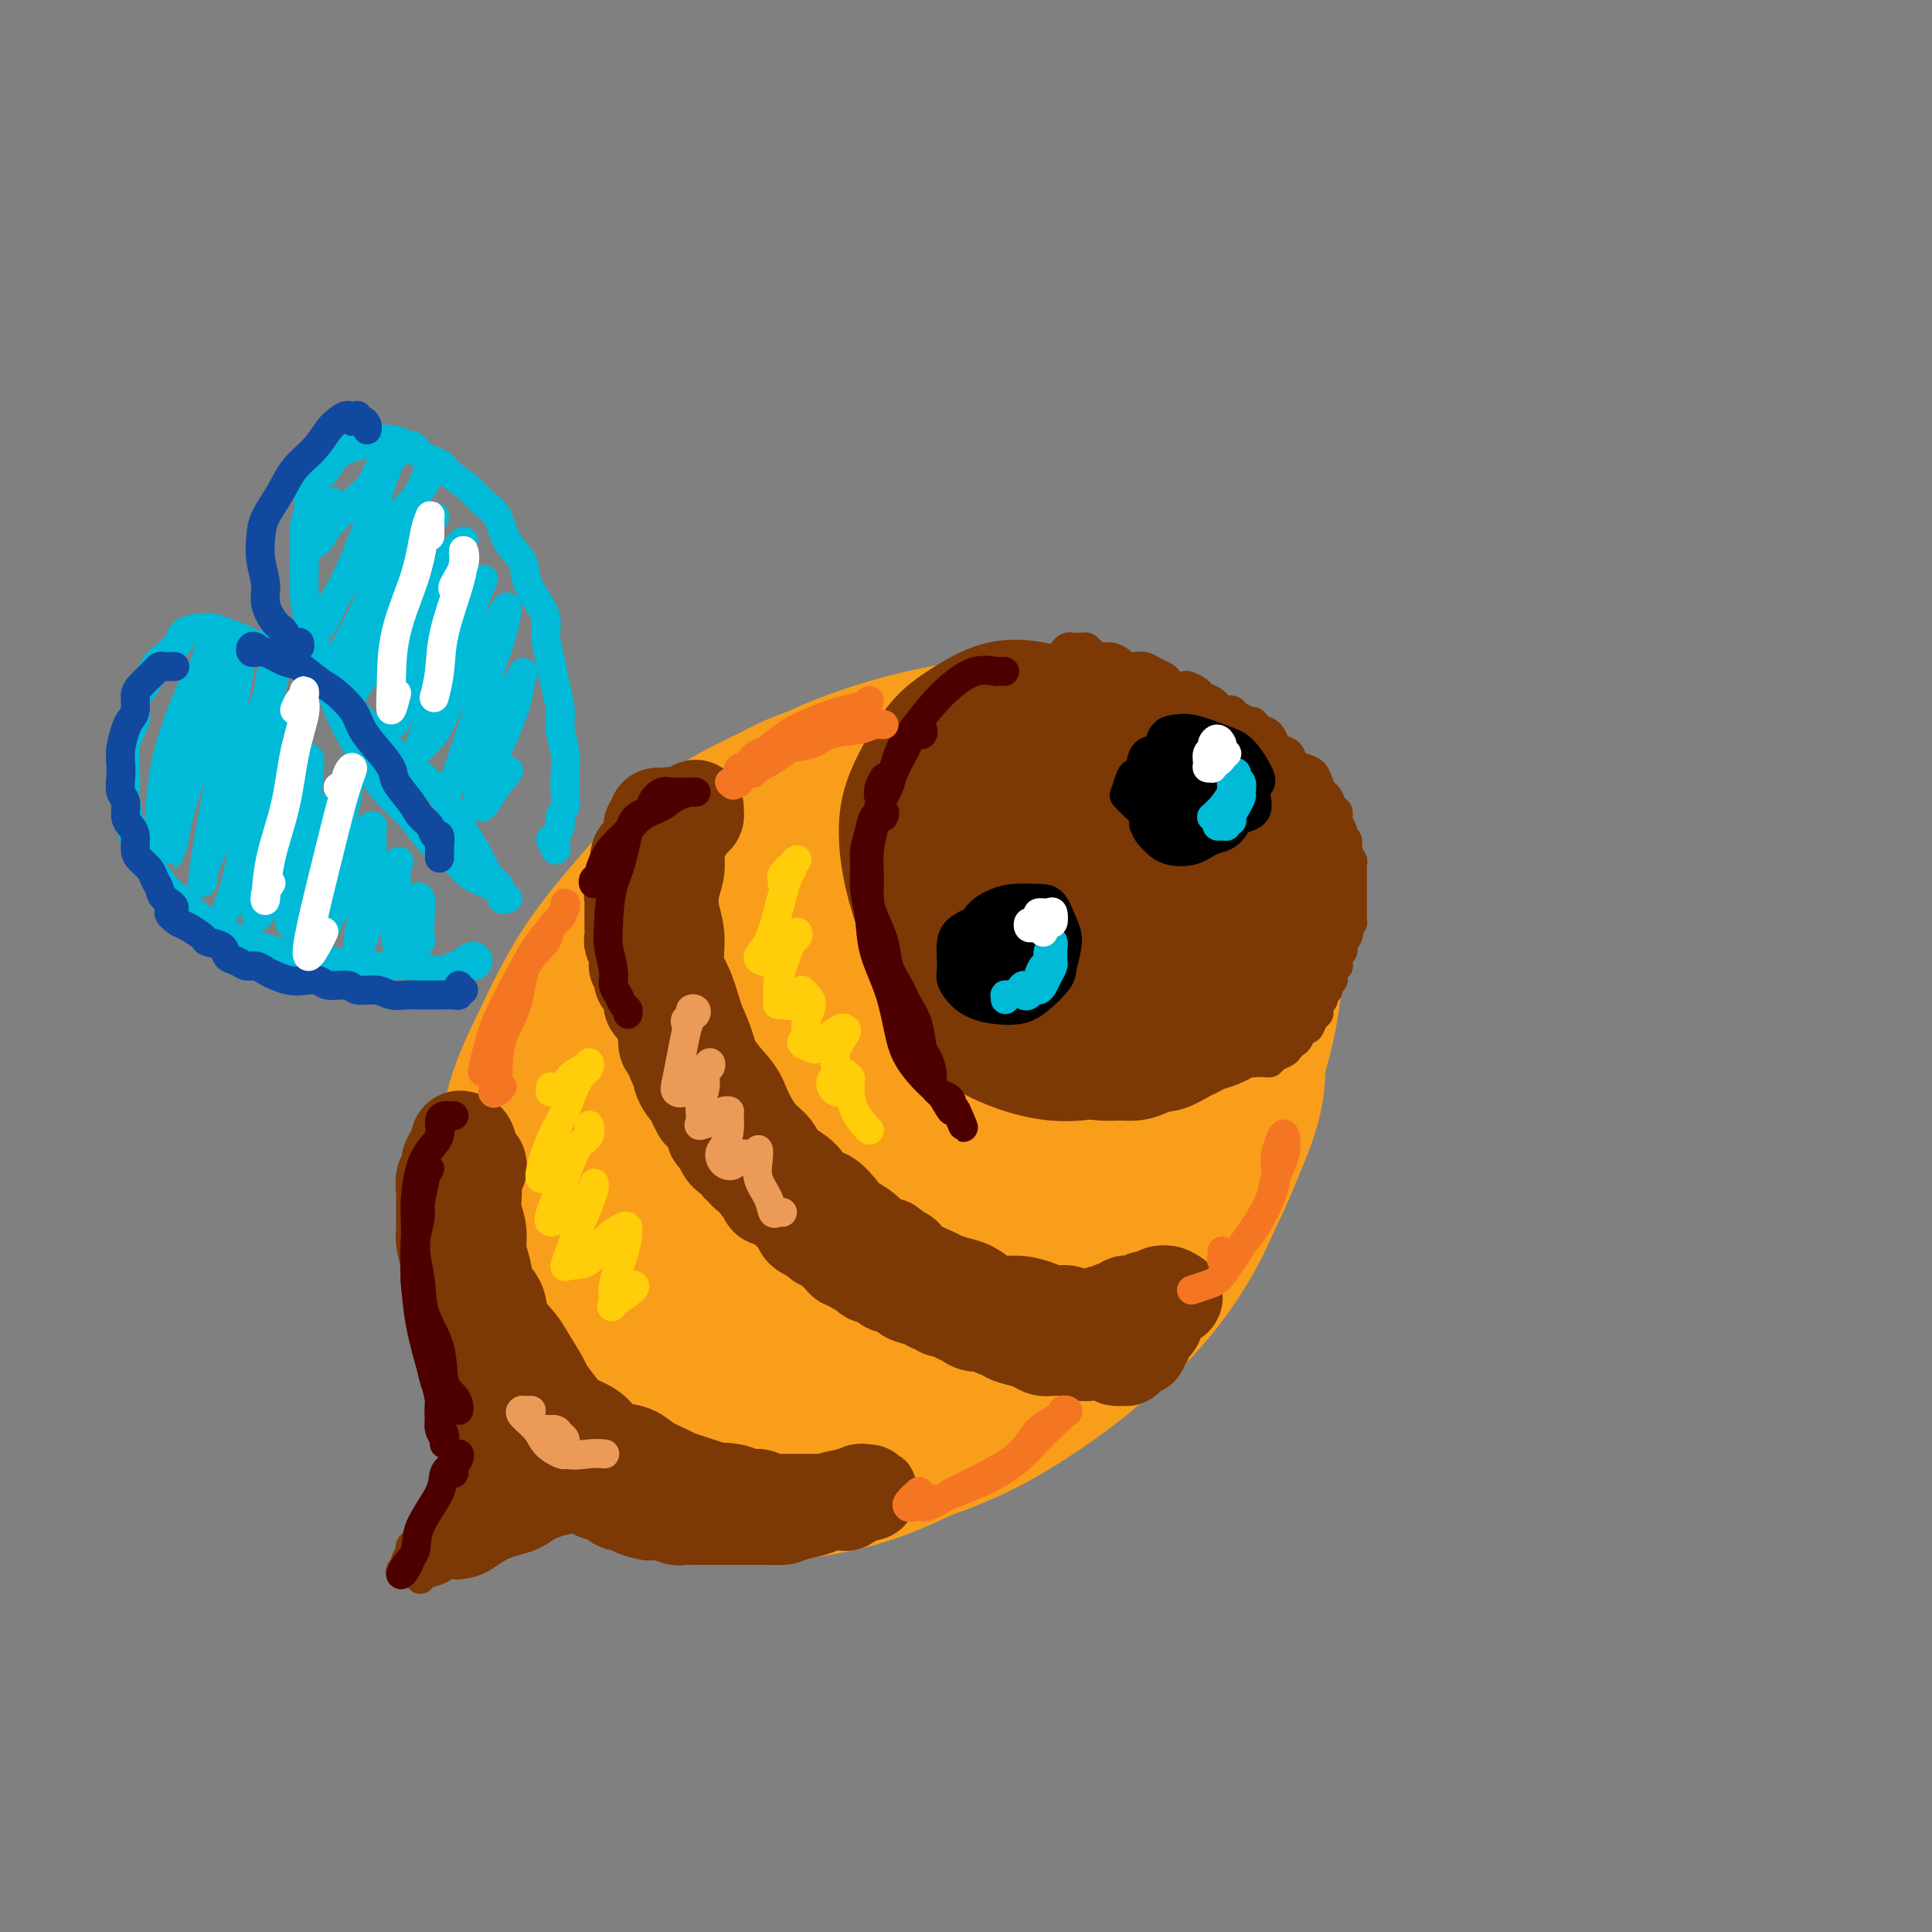 <svg viewBox='0 0 400 400' version='1.1' xmlns='http://www.w3.org/2000/svg' xmlns:xlink='http://www.w3.org/1999/xlink'><rect x="0" y="0" width="400" height="400" fill="#808080" stroke="none"/><g fill='none' stroke='#F99E1B' stroke-width='28' stroke-linecap='round' stroke-linejoin='round'><path d='M138,245c-0.732,0.814 -1.464,1.627 -2,2c-0.536,0.373 -0.875,0.305 -1,0c-0.125,-0.305 -0.034,-0.848 0,-1c0.034,-0.152 0.012,0.085 0,0c-0.012,-0.085 -0.013,-0.492 0,-1c0.013,-0.508 0.040,-1.115 0,-2c-0.040,-0.885 -0.147,-2.046 0,-3c0.147,-0.954 0.547,-1.702 1,-3c0.453,-1.298 0.960,-3.147 2,-5c1.040,-1.853 2.612,-3.711 4,-6c1.388,-2.289 2.591,-5.010 5,-8c2.409,-2.990 6.024,-6.249 9,-9c2.976,-2.751 5.312,-4.995 8,-7c2.688,-2.005 5.728,-3.770 9,-5c3.272,-1.230 6.774,-1.926 11,-3c4.226,-1.074 9.174,-2.526 13,-3c3.826,-0.474 6.528,0.030 10,0c3.472,-0.030 7.713,-0.596 11,0c3.287,0.596 5.620,2.353 8,4c2.380,1.647 4.806,3.185 7,5c2.194,1.815 4.155,3.908 6,6c1.845,2.092 3.572,4.185 5,7c1.428,2.815 2.556,6.353 3,9c0.444,2.647 0.204,4.404 0,7c-0.204,2.596 -0.371,6.030 -1,9c-0.629,2.970 -1.721,5.475 -3,8c-1.279,2.525 -2.745,5.068 -5,8c-2.255,2.932 -5.299,6.251 -8,9c-2.701,2.749 -5.057,4.928 -8,7c-2.943,2.072 -6.471,4.036 -10,6'/><path d='M212,276c-5.750,4.576 -7.126,5.017 -10,6c-2.874,0.983 -7.245,2.509 -11,4c-3.755,1.491 -6.895,2.947 -11,4c-4.105,1.053 -9.175,1.704 -13,2c-3.825,0.296 -6.407,0.236 -10,0c-3.593,-0.236 -8.199,-0.650 -12,-2c-3.801,-1.350 -6.797,-3.638 -10,-6c-3.203,-2.362 -6.612,-4.798 -9,-8c-2.388,-3.202 -3.754,-7.170 -5,-11c-1.246,-3.830 -2.370,-7.522 -3,-12c-0.630,-4.478 -0.764,-9.743 0,-14c0.764,-4.257 2.427,-7.505 4,-11c1.573,-3.495 3.055,-7.235 5,-11c1.945,-3.765 4.354,-7.555 8,-11c3.646,-3.445 8.528,-6.545 13,-9c4.472,-2.455 8.535,-4.265 13,-6c4.465,-1.735 9.333,-3.397 15,-5c5.667,-1.603 12.132,-3.149 17,-4c4.868,-0.851 8.140,-1.009 13,-1c4.860,0.009 11.307,0.183 16,1c4.693,0.817 7.633,2.275 11,4c3.367,1.725 7.162,3.716 10,6c2.838,2.284 4.720,4.859 6,8c1.280,3.141 1.957,6.847 2,11c0.043,4.153 -0.547,8.751 -2,13c-1.453,4.249 -3.768,8.147 -6,12c-2.232,3.853 -4.380,7.659 -7,11c-2.620,3.341 -5.713,6.215 -9,9c-3.287,2.785 -6.770,5.481 -11,8c-4.230,2.519 -9.209,4.863 -14,7c-4.791,2.137 -9.396,4.069 -14,6'/><path d='M188,277c-9.425,4.317 -13.487,4.610 -18,5c-4.513,0.390 -9.476,0.878 -14,1c-4.524,0.122 -8.608,-0.120 -12,-1c-3.392,-0.880 -6.091,-2.397 -9,-5c-2.909,-2.603 -6.029,-6.292 -8,-10c-1.971,-3.708 -2.792,-7.435 -3,-12c-0.208,-4.565 0.196,-9.967 1,-15c0.804,-5.033 2.007,-9.696 4,-15c1.993,-5.304 4.776,-11.248 8,-16c3.224,-4.752 6.888,-8.312 11,-12c4.112,-3.688 8.672,-7.503 14,-10c5.328,-2.497 11.425,-3.675 18,-5c6.575,-1.325 13.629,-2.796 21,-3c7.371,-0.204 15.059,0.859 21,2c5.941,1.141 10.135,2.360 14,4c3.865,1.640 7.400,3.701 10,6c2.600,2.299 4.266,4.837 5,9c0.734,4.163 0.537,9.952 0,15c-0.537,5.048 -1.416,9.356 -3,14c-1.584,4.644 -3.875,9.623 -6,14c-2.125,4.377 -4.085,8.152 -7,12c-2.915,3.848 -6.787,7.769 -11,11c-4.213,3.231 -8.768,5.772 -13,8c-4.232,2.228 -8.143,4.141 -14,6c-5.857,1.859 -13.662,3.662 -19,5c-5.338,1.338 -8.211,2.212 -13,2c-4.789,-0.212 -11.496,-1.510 -16,-3c-4.504,-1.490 -6.805,-3.173 -9,-6c-2.195,-2.827 -4.283,-6.800 -6,-11c-1.717,-4.200 -3.062,-8.629 -3,-14c0.062,-5.371 1.531,-11.686 3,-18'/><path d='M134,235c1.533,-6.042 3.865,-12.147 8,-18c4.135,-5.853 10.075,-11.455 15,-15c4.925,-3.545 8.837,-5.035 14,-7c5.163,-1.965 11.578,-4.407 18,-6c6.422,-1.593 12.851,-2.339 19,-2c6.149,0.339 12.019,1.761 17,4c4.981,2.239 9.073,5.294 12,10c2.927,4.706 4.688,11.064 5,17c0.312,5.936 -0.825,11.449 -3,17c-2.175,5.551 -5.388,11.140 -9,16c-3.612,4.860 -7.621,8.991 -13,13c-5.379,4.009 -12.126,7.897 -17,10c-4.874,2.103 -7.876,2.421 -13,3c-5.124,0.579 -12.372,1.420 -18,1c-5.628,-0.420 -9.636,-2.101 -13,-4c-3.364,-1.899 -6.084,-4.017 -8,-7c-1.916,-2.983 -3.028,-6.830 -3,-11c0.028,-4.170 1.196,-8.661 3,-13c1.804,-4.339 4.245,-8.526 7,-12c2.755,-3.474 5.824,-6.237 11,-9c5.176,-2.763 12.458,-5.527 18,-7c5.542,-1.473 9.344,-1.654 13,-2c3.656,-0.346 7.166,-0.857 9,0c1.834,0.857 1.992,3.083 2,6c0.008,2.917 -0.135,6.526 -2,10c-1.865,3.474 -5.453,6.812 -9,10c-3.547,3.188 -7.053,6.227 -11,9c-3.947,2.773 -8.336,5.279 -12,7c-3.664,1.721 -6.602,2.656 -9,3c-2.398,0.344 -4.257,0.098 -5,-1c-0.743,-1.098 -0.372,-3.049 0,-5'/><path d='M160,252c0.680,-2.416 2.381,-5.956 4,-9c1.619,-3.044 3.156,-5.593 7,-9c3.844,-3.407 9.995,-7.672 14,-10c4.005,-2.328 5.864,-2.720 9,-3c3.136,-0.280 7.547,-0.448 10,0c2.453,0.448 2.946,1.512 3,4c0.054,2.488 -0.331,6.402 -2,10c-1.669,3.598 -4.623,6.881 -8,10c-3.377,3.119 -7.177,6.073 -11,9c-3.823,2.927 -7.668,5.826 -11,7c-3.332,1.174 -6.150,0.621 -8,0c-1.850,-0.621 -2.733,-1.311 -3,-3c-0.267,-1.689 0.082,-4.377 1,-7c0.918,-2.623 2.404,-5.181 4,-8c1.596,-2.819 3.300,-5.898 6,-9c2.700,-3.102 6.394,-6.225 10,-8c3.606,-1.775 7.124,-2.202 10,-2c2.876,0.202 5.108,1.032 7,2c1.892,0.968 3.442,2.072 4,4c0.558,1.928 0.124,4.680 -1,8c-1.124,3.320 -2.939,7.209 -5,10c-2.061,2.791 -4.367,4.485 -7,6c-2.633,1.515 -5.592,2.850 -8,4c-2.408,1.150 -4.263,2.116 -6,2c-1.737,-0.116 -3.355,-1.315 -4,-3c-0.645,-1.685 -0.318,-3.855 0,-7c0.318,-3.145 0.627,-7.265 2,-11c1.373,-3.735 3.811,-7.083 7,-11c3.189,-3.917 7.128,-8.401 11,-11c3.872,-2.599 7.678,-3.314 11,-4c3.322,-0.686 6.161,-1.343 9,-2'/><path d='M215,211c4.543,-0.852 5.899,0.017 7,2c1.101,1.983 1.947,5.079 2,9c0.053,3.921 -0.686,8.667 -2,13c-1.314,4.333 -3.204,8.254 -5,12c-1.796,3.746 -3.497,7.319 -6,10c-2.503,2.681 -5.806,4.471 -9,6c-3.194,1.529 -6.279,2.798 -9,3c-2.721,0.202 -5.077,-0.664 -7,-2c-1.923,-1.336 -3.413,-3.142 -4,-6c-0.587,-2.858 -0.272,-6.766 0,-10c0.272,-3.234 0.500,-5.793 2,-9c1.500,-3.207 4.271,-7.062 7,-10c2.729,-2.938 5.417,-4.957 8,-7c2.583,-2.043 5.063,-4.108 8,-5c2.937,-0.892 6.333,-0.611 8,0c1.667,0.611 1.606,1.552 2,3c0.394,1.448 1.242,3.402 1,6c-0.242,2.598 -1.574,5.838 -3,9c-1.426,3.162 -2.946,6.245 -5,9c-2.054,2.755 -4.642,5.183 -7,7c-2.358,1.817 -4.488,3.023 -6,3c-1.512,-0.023 -2.407,-1.275 -3,-2c-0.593,-0.725 -0.884,-0.921 -1,-1c-0.116,-0.079 -0.058,-0.039 0,0'/><path d='M191,270c-0.326,0.653 -0.652,1.307 -1,2c-0.348,0.693 -0.717,1.426 -1,2c-0.283,0.574 -0.479,0.989 -1,2c-0.521,1.011 -1.365,2.619 -2,4c-0.635,1.381 -1.059,2.534 -2,4c-0.941,1.466 -2.399,3.245 -4,5c-1.601,1.755 -3.346,3.487 -5,5c-1.654,1.513 -3.217,2.808 -6,4c-2.783,1.192 -6.785,2.283 -10,3c-3.215,0.717 -5.643,1.061 -8,1c-2.357,-0.061 -4.644,-0.528 -7,-1c-2.356,-0.472 -4.783,-0.949 -7,-2c-2.217,-1.051 -4.225,-2.676 -6,-4c-1.775,-1.324 -3.319,-2.348 -5,-4c-1.681,-1.652 -3.501,-3.932 -5,-6c-1.499,-2.068 -2.678,-3.923 -4,-6c-1.322,-2.077 -2.786,-4.374 -4,-7c-1.214,-2.626 -2.180,-5.579 -3,-8c-0.820,-2.421 -1.496,-4.310 -2,-7c-0.504,-2.690 -0.835,-6.180 -1,-9c-0.165,-2.820 -0.165,-4.969 0,-8c0.165,-3.031 0.494,-6.945 1,-10c0.506,-3.055 1.189,-5.252 2,-8c0.811,-2.748 1.751,-6.046 3,-9c1.249,-2.954 2.807,-5.562 5,-8c2.193,-2.438 5.021,-4.705 8,-7c2.979,-2.295 6.110,-4.618 9,-7c2.890,-2.382 5.540,-4.823 9,-7c3.460,-2.177 7.730,-4.088 12,-6'/><path d='M156,178c6.283,-3.994 6.991,-3.980 10,-5c3.009,-1.020 8.319,-3.076 13,-4c4.681,-0.924 8.731,-0.716 13,-1c4.269,-0.284 8.755,-1.060 14,-1c5.245,0.060 11.247,0.955 16,2c4.753,1.045 8.257,2.241 12,4c3.743,1.759 7.724,4.083 11,7c3.276,2.917 5.847,6.429 8,10c2.153,3.571 3.889,7.200 5,11c1.111,3.800 1.597,7.769 2,12c0.403,4.231 0.721,8.723 0,13c-0.721,4.277 -2.482,8.339 -4,12c-1.518,3.661 -2.791,6.920 -5,11c-2.209,4.080 -5.352,8.979 -8,13c-2.648,4.021 -4.800,7.164 -8,10c-3.200,2.836 -7.450,5.366 -11,8c-3.550,2.634 -6.402,5.371 -11,8c-4.598,2.629 -10.941,5.150 -16,7c-5.059,1.850 -8.833,3.030 -13,4c-4.167,0.970 -8.729,1.728 -13,2c-4.271,0.272 -8.253,0.056 -12,0c-3.747,-0.056 -7.258,0.049 -11,0c-3.742,-0.049 -7.713,-0.250 -11,-1c-3.287,-0.750 -5.889,-2.049 -9,-4c-3.111,-1.951 -6.730,-4.556 -9,-7c-2.270,-2.444 -3.190,-4.728 -4,-9c-0.810,-4.272 -1.510,-10.531 -2,-16c-0.490,-5.469 -0.771,-10.146 0,-16c0.771,-5.854 2.592,-12.884 4,-18c1.408,-5.116 2.402,-8.319 5,-13c2.598,-4.681 6.799,-10.841 11,-17'/><path d='M133,200c3.652,-5.297 7.281,-10.038 12,-14c4.719,-3.962 10.529,-7.143 16,-10c5.471,-2.857 10.602,-5.389 16,-7c5.398,-1.611 11.062,-2.301 17,-3c5.938,-0.699 12.152,-1.408 18,-1c5.848,0.408 11.332,1.932 17,4c5.668,2.068 11.520,4.680 16,8c4.480,3.320 7.587,7.346 10,12c2.413,4.654 4.130,9.934 5,15c0.870,5.066 0.893,9.919 0,15c-0.893,5.081 -2.701,10.390 -5,16c-2.299,5.610 -5.088,11.520 -8,17c-2.912,5.480 -5.946,10.529 -9,15c-3.054,4.471 -6.128,8.364 -10,12c-3.872,3.636 -8.541,7.014 -13,10c-4.459,2.986 -8.708,5.581 -14,8c-5.292,2.419 -11.626,4.661 -17,6c-5.374,1.339 -9.786,1.774 -15,2c-5.214,0.226 -11.230,0.245 -16,0c-4.770,-0.245 -8.294,-0.752 -13,-2c-4.706,-1.248 -10.592,-3.238 -15,-5c-4.408,-1.762 -7.336,-3.298 -10,-6c-2.664,-2.702 -5.065,-6.571 -7,-11c-1.935,-4.429 -3.404,-9.417 -4,-15c-0.596,-5.583 -0.317,-11.761 0,-18c0.317,-6.239 0.674,-12.539 2,-18c1.326,-5.461 3.620,-10.082 6,-15c2.380,-4.918 4.844,-10.133 8,-15c3.156,-4.867 7.004,-9.387 11,-14c3.996,-4.613 8.142,-9.318 13,-13c4.858,-3.682 10.429,-6.341 16,-9'/><path d='M160,164c8.211,-4.612 14.239,-5.143 19,-6c4.761,-0.857 8.255,-2.040 14,-2c5.745,0.040 13.742,1.302 20,3c6.258,1.698 10.778,3.831 15,7c4.222,3.169 8.147,7.373 12,12c3.853,4.627 7.634,9.677 10,14c2.366,4.323 3.317,7.920 4,12c0.683,4.080 1.098,8.642 1,13c-0.098,4.358 -0.709,8.512 -2,13c-1.291,4.488 -3.261,9.310 -6,14c-2.739,4.690 -6.248,9.248 -10,14c-3.752,4.752 -7.746,9.698 -12,14c-4.254,4.302 -8.769,7.960 -15,12c-6.231,4.040 -14.180,8.460 -21,12c-6.820,3.540 -12.511,6.199 -18,8c-5.489,1.801 -10.776,2.744 -16,3c-5.224,0.256 -10.384,-0.176 -15,-1c-4.616,-0.824 -8.686,-2.042 -13,-5c-4.314,-2.958 -8.871,-7.658 -12,-12c-3.129,-4.342 -4.830,-8.326 -6,-13c-1.170,-4.674 -1.811,-10.039 -2,-16c-0.189,-5.961 0.073,-12.517 1,-19c0.927,-6.483 2.520,-12.893 5,-19c2.480,-6.107 5.848,-11.910 9,-17c3.152,-5.090 6.088,-9.469 11,-15c4.912,-5.531 11.801,-12.216 17,-16c5.199,-3.784 8.708,-4.666 15,-6c6.292,-1.334 15.367,-3.121 23,-4c7.633,-0.879 13.824,-0.852 20,0c6.176,0.852 12.336,2.529 18,5c5.664,2.471 10.832,5.735 16,9'/><path d='M242,178c7.310,4.278 8.586,7.973 10,12c1.414,4.027 2.967,8.386 4,13c1.033,4.614 1.548,9.481 1,15c-0.548,5.519 -2.158,11.689 -4,17c-1.842,5.311 -3.914,9.764 -7,15c-3.086,5.236 -7.185,11.255 -11,16c-3.815,4.745 -7.346,8.215 -13,12c-5.654,3.785 -13.432,7.885 -20,11c-6.568,3.115 -11.926,5.246 -18,7c-6.074,1.754 -12.864,3.131 -19,4c-6.136,0.869 -11.619,1.228 -17,0c-5.381,-1.228 -10.659,-4.045 -15,-7c-4.341,-2.955 -7.744,-6.049 -11,-10c-3.256,-3.951 -6.364,-8.760 -8,-14c-1.636,-5.240 -1.799,-10.911 -2,-17c-0.201,-6.089 -0.441,-12.595 1,-19c1.441,-6.405 4.563,-12.710 8,-19c3.437,-6.290 7.190,-12.567 12,-18c4.810,-5.433 10.676,-10.023 17,-14c6.324,-3.977 13.105,-7.341 20,-10c6.895,-2.659 13.902,-4.611 22,-6c8.098,-1.389 17.285,-2.214 25,-2c7.715,0.214 13.957,1.466 19,3c5.043,1.534 8.887,3.350 12,6c3.113,2.650 5.495,6.134 7,11c1.505,4.866 2.135,11.113 2,17c-0.135,5.887 -1.033,11.415 -2,17c-0.967,5.585 -2.001,11.229 -4,17c-1.999,5.771 -4.961,11.669 -8,17c-3.039,5.331 -6.154,10.095 -10,15c-3.846,4.905 -8.423,9.953 -13,15'/><path d='M220,282c-6.012,6.733 -9.544,8.566 -14,11c-4.456,2.434 -9.838,5.468 -15,8c-5.162,2.532 -10.104,4.560 -16,6c-5.896,1.440 -12.746,2.291 -18,2c-5.254,-0.291 -8.911,-1.722 -13,-4c-4.089,-2.278 -8.610,-5.401 -12,-9c-3.390,-3.599 -5.648,-7.672 -8,-13c-2.352,-5.328 -4.796,-11.909 -6,-18c-1.204,-6.091 -1.168,-11.691 -1,-18c0.168,-6.309 0.466,-13.325 2,-20c1.534,-6.675 4.303,-13.007 7,-19c2.697,-5.993 5.322,-11.645 9,-17c3.678,-5.355 8.408,-10.414 13,-15c4.592,-4.586 9.044,-8.701 14,-12c4.956,-3.299 10.415,-5.782 17,-8c6.585,-2.218 14.295,-4.173 21,-5c6.705,-0.827 12.404,-0.528 18,1c5.596,1.528 11.088,4.285 16,7c4.912,2.715 9.243,5.388 13,11c3.757,5.612 6.940,14.164 9,20c2.060,5.836 2.998,8.955 3,15c0.002,6.045 -0.932,15.016 -2,22c-1.068,6.984 -2.269,11.981 -4,17c-1.731,5.019 -3.992,10.061 -7,15c-3.008,4.939 -6.764,9.775 -11,14c-4.236,4.225 -8.952,7.839 -14,11c-5.048,3.161 -10.427,5.869 -16,8c-5.573,2.131 -11.339,3.685 -18,5c-6.661,1.315 -14.216,2.393 -20,2c-5.784,-0.393 -9.795,-2.255 -14,-5c-4.205,-2.745 -8.602,-6.372 -13,-10'/><path d='M140,284c-5.926,-4.336 -7.242,-7.675 -9,-13c-1.758,-5.325 -3.959,-12.636 -5,-19c-1.041,-6.364 -0.923,-11.780 0,-18c0.923,-6.220 2.650,-13.242 5,-20c2.350,-6.758 5.322,-13.251 9,-19c3.678,-5.749 8.061,-10.755 13,-15c4.939,-4.245 10.433,-7.729 16,-11c5.567,-3.271 11.208,-6.329 19,-8c7.792,-1.671 17.734,-1.954 25,-2c7.266,-0.046 11.857,0.147 18,2c6.143,1.853 13.837,5.366 19,9c5.163,3.634 7.795,7.389 10,12c2.205,4.611 3.982,10.080 4,17c0.018,6.920 -1.724,15.293 -4,22c-2.276,6.707 -5.088,11.749 -9,18c-3.912,6.251 -8.926,13.710 -14,20c-5.074,6.290 -10.208,11.412 -16,16c-5.792,4.588 -12.243,8.642 -19,12c-6.757,3.358 -13.819,6.019 -18,7c-4.181,0.981 -5.480,0.280 -6,0c-0.520,-0.280 -0.260,-0.140 0,0'/></g>
<g fill='none' stroke='#7C3805' stroke-width='20' stroke-linecap='round' stroke-linejoin='round'><path d='M251,214c0.205,0.336 0.410,0.672 0,1c-0.410,0.328 -1.437,0.649 -2,1c-0.563,0.351 -0.664,0.733 -1,1c-0.336,0.267 -0.909,0.421 -2,1c-1.091,0.579 -2.702,1.584 -4,2c-1.298,0.416 -2.282,0.242 -4,0c-1.718,-0.242 -4.168,-0.552 -7,-1c-2.832,-0.448 -6.046,-1.033 -9,-2c-2.954,-0.967 -5.648,-2.317 -9,-4c-3.352,-1.683 -7.360,-3.699 -10,-6c-2.640,-2.301 -3.911,-4.885 -6,-7c-2.089,-2.115 -4.997,-3.759 -7,-6c-2.003,-2.241 -3.100,-5.078 -4,-8c-0.900,-2.922 -1.601,-5.929 -2,-9c-0.399,-3.071 -0.494,-6.207 0,-9c0.494,-2.793 1.576,-5.245 3,-8c1.424,-2.755 3.189,-5.815 5,-8c1.811,-2.185 3.670,-3.496 6,-5c2.330,-1.504 5.133,-3.200 8,-4c2.867,-0.800 5.797,-0.705 9,0c3.203,0.705 6.678,2.020 10,3c3.322,0.980 6.492,1.624 10,3c3.508,1.376 7.353,3.484 10,5c2.647,1.516 4.095,2.441 6,4c1.905,1.559 4.267,3.751 6,6c1.733,2.249 2.837,4.556 4,6c1.163,1.444 2.384,2.026 3,4c0.616,1.974 0.627,5.339 0,8c-0.627,2.661 -1.894,4.617 -3,7c-1.106,2.383 -2.053,5.191 -3,8'/><path d='M258,197c-1.981,4.888 -3.934,5.609 -6,7c-2.066,1.391 -4.243,3.452 -7,5c-2.757,1.548 -6.092,2.583 -9,4c-2.908,1.417 -5.389,3.214 -9,4c-3.611,0.786 -8.354,0.559 -12,0c-3.646,-0.559 -6.197,-1.450 -9,-3c-2.803,-1.550 -5.860,-3.760 -8,-6c-2.140,-2.240 -3.365,-4.511 -5,-8c-1.635,-3.489 -3.680,-8.194 -5,-12c-1.320,-3.806 -1.914,-6.711 -2,-10c-0.086,-3.289 0.337,-6.962 1,-10c0.663,-3.038 1.567,-5.441 3,-8c1.433,-2.559 3.394,-5.273 6,-7c2.606,-1.727 5.855,-2.466 9,-3c3.145,-0.534 6.186,-0.863 10,0c3.814,0.863 8.402,2.916 13,5c4.598,2.084 9.207,4.198 14,7c4.793,2.802 9.770,6.292 13,9c3.230,2.708 4.712,4.635 6,7c1.288,2.365 2.381,5.167 3,8c0.619,2.833 0.764,5.697 0,8c-0.764,2.303 -2.436,4.045 -5,7c-2.564,2.955 -6.020,7.124 -9,10c-2.980,2.876 -5.485,4.458 -9,6c-3.515,1.542 -8.039,3.045 -12,4c-3.961,0.955 -7.359,1.362 -11,1c-3.641,-0.362 -7.525,-1.492 -11,-3c-3.475,-1.508 -6.540,-3.394 -9,-6c-2.460,-2.606 -4.316,-5.932 -6,-10c-1.684,-4.068 -3.195,-8.876 -4,-13c-0.805,-4.124 -0.902,-7.562 -1,-11'/><path d='M187,179c-0.373,-6.169 1.195,-9.593 3,-13c1.805,-3.407 3.846,-6.799 7,-9c3.154,-2.201 7.419,-3.212 11,-4c3.581,-0.788 6.478,-1.351 11,-1c4.522,0.351 10.671,1.618 16,3c5.329,1.382 9.840,2.881 14,5c4.160,2.119 7.971,4.860 11,7c3.029,2.140 5.276,3.679 7,6c1.724,2.321 2.924,5.425 3,8c0.076,2.575 -0.973,4.621 -2,7c-1.027,2.379 -2.034,5.090 -5,8c-2.966,2.910 -7.893,6.020 -12,8c-4.107,1.980 -7.396,2.831 -12,4c-4.604,1.169 -10.524,2.657 -15,3c-4.476,0.343 -7.508,-0.458 -11,-1c-3.492,-0.542 -7.445,-0.826 -11,-3c-3.555,-2.174 -6.713,-6.238 -9,-10c-2.287,-3.762 -3.703,-7.223 -4,-11c-0.297,-3.777 0.527,-7.869 2,-11c1.473,-3.131 3.597,-5.301 6,-7c2.403,-1.699 5.085,-2.926 9,-4c3.915,-1.074 9.062,-1.994 14,-2c4.938,-0.006 9.667,0.901 14,2c4.333,1.099 8.272,2.391 12,4c3.728,1.609 7.246,3.536 9,6c1.754,2.464 1.743,5.464 1,8c-0.743,2.536 -2.218,4.608 -5,7c-2.782,2.392 -6.869,5.105 -10,7c-3.131,1.895 -5.304,2.972 -9,4c-3.696,1.028 -8.913,2.008 -13,2c-4.087,-0.008 -7.043,-1.004 -10,-2'/><path d='M209,200c-2.720,-1.105 -4.520,-2.867 -6,-6c-1.480,-3.133 -2.640,-7.639 -3,-11c-0.360,-3.361 0.078,-5.579 1,-8c0.922,-2.421 2.326,-5.045 4,-7c1.674,-1.955 3.618,-3.241 7,-4c3.382,-0.759 8.203,-0.990 12,0c3.797,0.990 6.570,3.202 9,5c2.430,1.798 4.516,3.182 6,5c1.484,1.818 2.366,4.071 3,6c0.634,1.929 1.018,3.535 0,5c-1.018,1.465 -3.439,2.789 -6,4c-2.561,1.211 -5.261,2.311 -8,3c-2.739,0.689 -5.517,0.969 -8,1c-2.483,0.031 -4.672,-0.187 -7,-1c-2.328,-0.813 -4.796,-2.221 -6,-4c-1.204,-1.779 -1.144,-3.930 -1,-6c0.144,-2.070 0.371,-4.060 1,-6c0.629,-1.940 1.660,-3.830 4,-5c2.340,-1.170 5.989,-1.621 9,-2c3.011,-0.379 5.382,-0.684 8,0c2.618,0.684 5.481,2.359 7,4c1.519,1.641 1.692,3.247 2,5c0.308,1.753 0.751,3.652 0,6c-0.751,2.348 -2.695,5.145 -5,7c-2.305,1.855 -4.970,2.768 -7,4c-2.030,1.232 -3.426,2.782 -5,3c-1.574,0.218 -3.325,-0.897 -5,-2c-1.675,-1.103 -3.274,-2.192 -4,-4c-0.726,-1.808 -0.580,-4.333 0,-7c0.580,-2.667 1.594,-5.476 3,-8c1.406,-2.524 3.203,-4.762 5,-7'/><path d='M219,170c2.200,-3.000 3.700,-2.998 6,-3c2.300,-0.002 5.400,-0.006 8,1c2.600,1.006 4.700,3.023 7,5c2.300,1.977 4.799,3.913 6,6c1.201,2.087 1.103,4.324 1,7c-0.103,2.676 -0.212,5.792 -1,8c-0.788,2.208 -2.257,3.508 -4,5c-1.743,1.492 -3.760,3.177 -6,4c-2.240,0.823 -4.702,0.786 -7,1c-2.298,0.214 -4.433,0.680 -6,0c-1.567,-0.680 -2.567,-2.506 -4,-4c-1.433,-1.494 -3.299,-2.656 -4,-5c-0.701,-2.344 -0.237,-5.869 0,-9c0.237,-3.131 0.247,-5.869 1,-8c0.753,-2.131 2.249,-3.654 4,-5c1.751,-1.346 3.756,-2.514 6,-3c2.244,-0.486 4.728,-0.291 7,1c2.272,1.291 4.332,3.678 6,6c1.668,2.322 2.943,4.580 3,7c0.057,2.420 -1.104,5.001 -2,7c-0.896,1.999 -1.527,3.416 -3,5c-1.473,1.584 -3.788,3.335 -6,4c-2.212,0.665 -4.322,0.243 -6,0c-1.678,-0.243 -2.926,-0.309 -4,-1c-1.074,-0.691 -1.976,-2.007 -3,-4c-1.024,-1.993 -2.172,-4.661 -2,-7c0.172,-2.339 1.662,-4.348 3,-6c1.338,-1.652 2.524,-2.948 4,-4c1.476,-1.052 3.244,-1.860 5,-2c1.756,-0.140 3.502,0.389 5,2c1.498,1.611 2.749,4.306 4,7'/><path d='M237,185c0.852,2.089 0.981,3.810 1,6c0.019,2.190 -0.072,4.849 -1,7c-0.928,2.151 -2.692,3.793 -4,5c-1.308,1.207 -2.160,1.979 -3,2c-0.840,0.021 -1.669,-0.708 -2,-1c-0.331,-0.292 -0.166,-0.146 0,0'/><path d='M220,210c0.203,0.023 0.407,0.047 0,0c-0.407,-0.047 -1.424,-0.164 -2,0c-0.576,0.164 -0.713,0.610 -1,1c-0.287,0.390 -0.726,0.723 -1,1c-0.274,0.277 -0.384,0.497 0,1c0.384,0.503 1.263,1.287 2,2c0.737,0.713 1.331,1.354 2,2c0.669,0.646 1.414,1.298 2,2c0.586,0.702 1.013,1.454 2,2c0.987,0.546 2.535,0.886 4,1c1.465,0.114 2.845,0.002 4,0c1.155,-0.002 2.083,0.106 3,0c0.917,-0.106 1.824,-0.426 3,-1c1.176,-0.574 2.621,-1.403 4,-2c1.379,-0.597 2.692,-0.963 4,-2c1.308,-1.037 2.613,-2.746 4,-4c1.387,-1.254 2.858,-2.054 4,-3c1.142,-0.946 1.957,-2.037 3,-3c1.043,-0.963 2.315,-1.797 3,-3c0.685,-1.203 0.783,-2.776 1,-4c0.217,-1.224 0.553,-2.101 1,-3c0.447,-0.899 1.007,-1.820 1,-3c-0.007,-1.180 -0.579,-2.618 -1,-4c-0.421,-1.382 -0.690,-2.707 -1,-4c-0.310,-1.293 -0.662,-2.554 -1,-4c-0.338,-1.446 -0.662,-3.078 -1,-4c-0.338,-0.922 -0.688,-1.134 -1,-2c-0.312,-0.866 -0.584,-2.387 -1,-3c-0.416,-0.613 -0.976,-0.318 -1,0c-0.024,0.318 0.488,0.659 1,1'/><path d='M257,174c-0.799,-2.427 0.203,1.505 1,4c0.797,2.495 1.388,3.551 2,5c0.612,1.449 1.243,3.290 2,5c0.757,1.710 1.638,3.290 2,5c0.362,1.710 0.205,3.550 0,5c-0.205,1.450 -0.457,2.511 -1,4c-0.543,1.489 -1.375,3.406 -2,5c-0.625,1.594 -1.042,2.864 -2,4c-0.958,1.136 -2.456,2.137 -4,3c-1.544,0.863 -3.133,1.586 -5,2c-1.867,0.414 -4.013,0.518 -6,1c-1.987,0.482 -3.814,1.341 -5,2c-1.186,0.659 -1.729,1.119 -2,1c-0.271,-0.119 -0.268,-0.815 0,-1c0.268,-0.185 0.803,0.143 1,0c0.197,-0.143 0.056,-0.755 0,-1c-0.056,-0.245 -0.028,-0.122 0,0'/><path d='M144,168c0.004,-0.508 0.009,-1.017 0,-1c-0.009,0.017 -0.031,0.559 0,1c0.031,0.441 0.114,0.782 0,1c-0.114,0.218 -0.426,0.314 -1,1c-0.574,0.686 -1.409,1.960 -2,3c-0.591,1.040 -0.939,1.844 -1,3c-0.061,1.156 0.164,2.665 0,4c-0.164,1.335 -0.717,2.497 -1,4c-0.283,1.503 -0.294,3.346 0,5c0.294,1.654 0.894,3.120 1,5c0.106,1.880 -0.283,4.175 0,6c0.283,1.825 1.238,3.181 2,5c0.762,1.819 1.330,4.102 2,6c0.670,1.898 1.442,3.411 2,5c0.558,1.589 0.902,3.254 2,5c1.098,1.746 2.949,3.573 4,5c1.051,1.427 1.300,2.454 2,4c0.700,1.546 1.849,3.613 3,5c1.151,1.387 2.303,2.096 3,3c0.697,0.904 0.939,2.003 2,3c1.061,0.997 2.940,1.891 4,3c1.060,1.109 1.299,2.432 2,3c0.701,0.568 1.864,0.379 3,1c1.136,0.621 2.246,2.050 3,3c0.754,0.950 1.150,1.420 2,2c0.850,0.580 2.152,1.272 3,2c0.848,0.728 1.242,1.494 2,2c0.758,0.506 1.879,0.753 3,1'/><path d='M184,258c4.021,2.991 3.072,1.967 3,2c-0.072,0.033 0.732,1.121 2,2c1.268,0.879 3.000,1.548 4,2c1.000,0.452 1.267,0.685 2,1c0.733,0.315 1.931,0.711 3,1c1.069,0.289 2.008,0.473 3,1c0.992,0.527 2.036,1.399 3,2c0.964,0.601 1.847,0.930 3,1c1.153,0.070 2.575,-0.120 4,0c1.425,0.120 2.851,0.550 4,1c1.149,0.450 2.019,0.920 3,1c0.981,0.080 2.072,-0.231 3,0c0.928,0.231 1.693,1.005 3,1c1.307,-0.005 3.157,-0.790 4,-1c0.843,-0.210 0.677,0.154 1,0c0.323,-0.154 1.133,-0.826 2,-1c0.867,-0.174 1.792,0.151 2,0c0.208,-0.151 -0.300,-0.776 0,-1c0.300,-0.224 1.408,-0.045 2,0c0.592,0.045 0.668,-0.044 1,0c0.332,0.044 0.919,0.221 1,0c0.081,-0.221 -0.346,-0.841 0,-1c0.346,-0.159 1.464,0.143 2,0c0.536,-0.143 0.491,-0.731 1,-1c0.509,-0.269 1.574,-0.220 2,0c0.426,0.220 0.213,0.610 0,1'/><path d='M242,269c2.600,-0.655 0.100,-0.293 -1,0c-1.100,0.293 -0.802,0.516 -1,1c-0.198,0.484 -0.894,1.229 -1,2c-0.106,0.771 0.379,1.570 0,2c-0.379,0.430 -1.621,0.492 -2,1c-0.379,0.508 0.106,1.461 0,2c-0.106,0.539 -0.803,0.665 -1,1c-0.197,0.335 0.105,0.878 0,1c-0.105,0.122 -0.616,-0.177 -1,0c-0.384,0.177 -0.642,0.832 -1,1c-0.358,0.168 -0.818,-0.150 -1,0c-0.182,0.150 -0.086,0.768 0,1c0.086,0.232 0.164,0.076 0,0c-0.164,-0.076 -0.569,-0.073 -1,0c-0.431,0.073 -0.888,0.216 -1,0c-0.112,-0.216 0.122,-0.790 0,-1c-0.122,-0.210 -0.600,-0.055 -1,0c-0.400,0.055 -0.723,0.011 -1,0c-0.277,-0.011 -0.510,0.011 -1,0c-0.490,-0.011 -1.237,-0.056 -2,0c-0.763,0.056 -1.541,0.212 -2,0c-0.459,-0.212 -0.597,-0.792 -1,-1c-0.403,-0.208 -1.069,-0.045 -2,0c-0.931,0.045 -2.126,-0.029 -3,0c-0.874,0.029 -1.428,0.162 -2,0c-0.572,-0.162 -1.164,-0.618 -2,-1c-0.836,-0.382 -1.918,-0.691 -3,-1'/><path d='M211,277c-3.370,-0.802 -1.795,-0.806 -2,-1c-0.205,-0.194 -2.192,-0.576 -3,-1c-0.808,-0.424 -0.439,-0.888 -1,-1c-0.561,-0.112 -2.052,0.129 -3,0c-0.948,-0.129 -1.353,-0.627 -2,-1c-0.647,-0.373 -1.535,-0.621 -2,-1c-0.465,-0.379 -0.507,-0.889 -1,-1c-0.493,-0.111 -1.436,0.177 -2,0c-0.564,-0.177 -0.748,-0.821 -1,-1c-0.252,-0.179 -0.571,0.106 -1,0c-0.429,-0.106 -0.970,-0.602 -2,-1c-1.030,-0.398 -2.551,-0.698 -3,-1c-0.449,-0.302 0.174,-0.607 0,-1c-0.174,-0.393 -1.146,-0.875 -2,-1c-0.854,-0.125 -1.590,0.107 -2,0c-0.410,-0.107 -0.495,-0.553 -1,-1c-0.505,-0.447 -1.431,-0.894 -2,-1c-0.569,-0.106 -0.783,0.130 -1,0c-0.217,-0.130 -0.438,-0.625 -1,-1c-0.562,-0.375 -1.464,-0.629 -2,-1c-0.536,-0.371 -0.707,-0.860 -1,-1c-0.293,-0.140 -0.709,0.068 -1,0c-0.291,-0.068 -0.458,-0.414 -1,-1c-0.542,-0.586 -1.458,-1.414 -2,-2c-0.542,-0.586 -0.709,-0.931 -1,-1c-0.291,-0.069 -0.704,0.136 -1,0c-0.296,-0.136 -0.474,-0.614 -1,-1c-0.526,-0.386 -1.399,-0.681 -2,-1c-0.601,-0.319 -0.931,-0.663 -1,-1c-0.069,-0.337 0.123,-0.668 0,-1c-0.123,-0.332 -0.562,-0.666 -1,-1'/><path d='M165,252c-2.503,-2.034 -1.261,-1.120 -1,-1c0.261,0.120 -0.460,-0.556 -1,-1c-0.540,-0.444 -0.901,-0.658 -1,-1c-0.099,-0.342 0.062,-0.813 0,-1c-0.062,-0.187 -0.346,-0.092 -1,0c-0.654,0.092 -1.676,0.179 -2,0c-0.324,-0.179 0.050,-0.625 0,-1c-0.050,-0.375 -0.524,-0.678 -1,-1c-0.476,-0.322 -0.955,-0.664 -1,-1c-0.045,-0.336 0.342,-0.667 0,-1c-0.342,-0.333 -1.415,-0.667 -2,-1c-0.585,-0.333 -0.681,-0.663 -1,-1c-0.319,-0.337 -0.859,-0.681 -1,-1c-0.141,-0.319 0.117,-0.614 0,-1c-0.117,-0.386 -0.610,-0.863 -1,-1c-0.390,-0.137 -0.678,0.066 -1,0c-0.322,-0.066 -0.678,-0.403 -1,-1c-0.322,-0.597 -0.611,-1.455 -1,-2c-0.389,-0.545 -0.879,-0.777 -1,-1c-0.121,-0.223 0.126,-0.436 0,-1c-0.126,-0.564 -0.626,-1.478 -1,-2c-0.374,-0.522 -0.621,-0.650 -1,-1c-0.379,-0.350 -0.889,-0.920 -1,-1c-0.111,-0.080 0.178,0.330 0,0c-0.178,-0.330 -0.822,-1.402 -1,-2c-0.178,-0.598 0.111,-0.723 0,-1c-0.111,-0.277 -0.621,-0.707 -1,-1c-0.379,-0.293 -0.627,-0.450 -1,-1c-0.373,-0.550 -0.870,-1.494 -1,-2c-0.130,-0.506 0.106,-0.573 0,-1c-0.106,-0.427 -0.553,-1.213 -1,-2'/><path d='M140,220c-1.658,-3.337 -0.304,-2.178 0,-2c0.304,0.178 -0.443,-0.624 -1,-1c-0.557,-0.376 -0.924,-0.324 -1,-1c-0.076,-0.676 0.137,-2.079 0,-3c-0.137,-0.921 -0.626,-1.360 -1,-2c-0.374,-0.640 -0.635,-1.481 -1,-2c-0.365,-0.519 -0.834,-0.718 -1,-1c-0.166,-0.282 -0.029,-0.649 0,-1c0.029,-0.351 -0.048,-0.685 0,-1c0.048,-0.315 0.223,-0.609 0,-1c-0.223,-0.391 -0.843,-0.878 -1,-1c-0.157,-0.122 0.150,0.121 0,0c-0.150,-0.121 -0.759,-0.608 -1,-1c-0.241,-0.392 -0.116,-0.690 0,-1c0.116,-0.310 0.224,-0.633 0,-1c-0.224,-0.367 -0.778,-0.780 -1,-1c-0.222,-0.220 -0.112,-0.248 0,-1c0.112,-0.752 0.226,-2.229 0,-3c-0.226,-0.771 -0.793,-0.836 -1,-1c-0.207,-0.164 -0.056,-0.428 0,-1c0.056,-0.572 0.015,-1.453 0,-2c-0.015,-0.547 -0.005,-0.761 0,-1c0.005,-0.239 0.005,-0.501 0,-1c-0.005,-0.499 -0.015,-1.233 0,-2c0.015,-0.767 0.057,-1.568 0,-2c-0.057,-0.432 -0.211,-0.497 0,-1c0.211,-0.503 0.789,-1.444 1,-2c0.211,-0.556 0.057,-0.726 0,-1c-0.057,-0.274 -0.015,-0.651 0,-1c0.015,-0.349 0.004,-0.671 0,-1c-0.004,-0.329 -0.002,-0.664 0,-1'/><path d='M132,179c0.244,-3.485 0.854,-1.698 1,-1c0.146,0.698 -0.171,0.307 0,0c0.171,-0.307 0.831,-0.530 1,-1c0.169,-0.470 -0.152,-1.187 0,-2c0.152,-0.813 0.777,-1.723 1,-2c0.223,-0.277 0.045,0.080 0,0c-0.045,-0.080 0.045,-0.596 0,-1c-0.045,-0.404 -0.223,-0.697 0,-1c0.223,-0.303 0.847,-0.617 1,-1c0.153,-0.383 -0.164,-0.837 0,-1c0.164,-0.163 0.811,-0.036 1,0c0.189,0.036 -0.079,-0.018 0,0c0.079,0.018 0.506,0.108 1,0c0.494,-0.108 1.056,-0.414 1,0c-0.056,0.414 -0.730,1.547 -1,2c-0.270,0.453 -0.135,0.227 0,0'/><path d='M99,242c-0.030,-0.545 -0.060,-1.089 0,-1c0.060,0.089 0.211,0.813 0,1c-0.211,0.187 -0.785,-0.162 -1,0c-0.215,0.162 -0.073,0.836 0,2c0.073,1.164 0.075,2.817 0,4c-0.075,1.183 -0.229,1.895 0,3c0.229,1.105 0.839,2.602 1,4c0.161,1.398 -0.128,2.698 0,4c0.128,1.302 0.671,2.607 1,4c0.329,1.393 0.443,2.873 1,4c0.557,1.127 1.558,1.899 2,3c0.442,1.101 0.326,2.530 1,4c0.674,1.470 2.138,2.982 3,4c0.862,1.018 1.121,1.543 2,3c0.879,1.457 2.379,3.846 3,5c0.621,1.154 0.364,1.071 1,2c0.636,0.929 2.164,2.869 3,4c0.836,1.131 0.979,1.454 2,2c1.021,0.546 2.918,1.315 4,2c1.082,0.685 1.347,1.287 2,2c0.653,0.713 1.693,1.539 3,2c1.307,0.461 2.881,0.557 4,1c1.119,0.443 1.783,1.232 3,2c1.217,0.768 2.986,1.515 4,2c1.014,0.485 1.273,0.707 2,1c0.727,0.293 1.922,0.655 3,1c1.078,0.345 2.039,0.672 3,1'/><path d='M146,308c4.872,2.719 2.053,1.517 2,1c-0.053,-0.517 2.662,-0.349 4,0c1.338,0.349 1.299,0.878 2,1c0.701,0.122 2.142,-0.163 3,0c0.858,0.163 1.135,0.776 2,1c0.865,0.224 2.320,0.060 3,0c0.680,-0.060 0.587,-0.016 1,0c0.413,0.016 1.333,0.004 2,0c0.667,-0.004 1.082,-0.001 2,0c0.918,0.001 2.341,0.000 3,0c0.659,-0.000 0.555,0.001 1,0c0.445,-0.001 1.439,-0.004 2,0c0.561,0.004 0.689,0.015 1,0c0.311,-0.015 0.804,-0.056 1,0c0.196,0.056 0.094,0.207 0,0c-0.094,-0.207 -0.180,-0.773 0,-1c0.180,-0.227 0.627,-0.113 1,0c0.373,0.113 0.671,0.227 1,0c0.329,-0.227 0.688,-0.794 1,-1c0.312,-0.206 0.578,-0.051 1,0c0.422,0.051 0.999,-0.001 1,0c0.001,0.001 -0.574,0.056 -1,0c-0.426,-0.056 -0.703,-0.222 -1,0c-0.297,0.222 -0.613,0.833 -1,1c-0.387,0.167 -0.846,-0.110 -2,0c-1.154,0.110 -3.003,0.607 -4,1c-0.997,0.393 -1.142,0.684 -2,1c-0.858,0.316 -2.429,0.658 -4,1'/><path d='M165,313c-2.700,0.845 -2.452,0.959 -3,1c-0.548,0.041 -1.894,0.011 -3,0c-1.106,-0.011 -1.973,-0.003 -3,0c-1.027,0.003 -2.213,0.001 -3,0c-0.787,-0.001 -1.174,-0.001 -2,0c-0.826,0.001 -2.089,0.001 -3,0c-0.911,-0.001 -1.469,-0.004 -2,0c-0.531,0.004 -1.036,0.015 -2,0c-0.964,-0.015 -2.389,-0.056 -3,0c-0.611,0.056 -0.409,0.209 -1,0c-0.591,-0.209 -1.975,-0.778 -3,-1c-1.025,-0.222 -1.692,-0.096 -2,0c-0.308,0.096 -0.256,0.161 -1,0c-0.744,-0.161 -2.282,-0.550 -3,-1c-0.718,-0.450 -0.614,-0.961 -1,-1c-0.386,-0.039 -1.262,0.394 -2,0c-0.738,-0.394 -1.338,-1.616 -2,-2c-0.662,-0.384 -1.385,0.071 -2,0c-0.615,-0.071 -1.123,-0.666 -2,-1c-0.877,-0.334 -2.125,-0.407 -3,-1c-0.875,-0.593 -1.377,-1.706 -2,-2c-0.623,-0.294 -1.367,0.229 -2,0c-0.633,-0.229 -1.156,-1.211 -2,-2c-0.844,-0.789 -2.009,-1.384 -3,-2c-0.991,-0.616 -1.809,-1.252 -2,-2c-0.191,-0.748 0.243,-1.608 0,-2c-0.243,-0.392 -1.165,-0.318 -2,-1c-0.835,-0.682 -1.585,-2.121 -2,-3c-0.415,-0.879 -0.496,-1.198 -1,-2c-0.504,-0.802 -1.430,-2.086 -2,-3c-0.570,-0.914 -0.785,-1.457 -1,-2'/><path d='M100,286c-1.439,-2.856 -0.035,-2.495 0,-3c0.035,-0.505 -1.297,-1.877 -2,-3c-0.703,-1.123 -0.776,-1.998 -1,-3c-0.224,-1.002 -0.599,-2.131 -1,-3c-0.401,-0.869 -0.828,-1.476 -1,-2c-0.172,-0.524 -0.088,-0.963 0,-2c0.088,-1.037 0.181,-2.672 0,-4c-0.181,-1.328 -0.637,-2.348 -1,-3c-0.363,-0.652 -0.633,-0.937 -1,-2c-0.367,-1.063 -0.830,-2.904 -1,-4c-0.170,-1.096 -0.045,-1.447 0,-2c0.045,-0.553 0.011,-1.308 0,-2c-0.011,-0.692 0.001,-1.322 0,-2c-0.001,-0.678 -0.015,-1.403 0,-2c0.015,-0.597 0.059,-1.067 0,-2c-0.059,-0.933 -0.222,-2.329 0,-3c0.222,-0.671 0.829,-0.618 1,-1c0.171,-0.382 -0.095,-1.198 0,-2c0.095,-0.802 0.550,-1.588 1,-2c0.450,-0.412 0.895,-0.449 1,-1c0.105,-0.551 -0.129,-1.614 0,-2c0.129,-0.386 0.622,-0.093 1,0c0.378,0.093 0.640,-0.013 1,1c0.360,1.013 0.817,3.147 1,4c0.183,0.853 0.091,0.427 0,0'/></g>
<g fill='none' stroke='#7C3805' stroke-width='6' stroke-linecap='round' stroke-linejoin='round'><path d='M99,295c0.387,-0.115 0.773,-0.230 1,0c0.227,0.230 0.294,0.806 0,1c-0.294,0.194 -0.949,0.008 -1,0c-0.051,-0.008 0.502,0.163 0,1c-0.502,0.837 -2.058,2.340 -3,4c-0.942,1.660 -1.271,3.477 -2,5c-0.729,1.523 -1.860,2.751 -3,5c-1.140,2.249 -2.289,5.519 -3,7c-0.711,1.481 -0.982,1.173 -1,1c-0.018,-0.173 0.219,-0.212 1,-1c0.781,-0.788 2.106,-2.327 3,-4c0.894,-1.673 1.355,-3.482 2,-5c0.645,-1.518 1.472,-2.746 2,-4c0.528,-1.254 0.757,-2.535 1,-4c0.243,-1.465 0.500,-3.116 1,-4c0.500,-0.884 1.243,-1.002 1,-1c-0.243,0.002 -1.473,0.126 -2,1c-0.527,0.874 -0.350,2.500 -1,4c-0.650,1.500 -2.125,2.874 -3,5c-0.875,2.126 -1.149,5.003 -2,7c-0.851,1.997 -2.280,3.113 -3,4c-0.720,0.887 -0.732,1.547 -1,2c-0.268,0.453 -0.791,0.701 -1,1c-0.209,0.299 -0.105,0.650 0,1'/><path d='M85,321c-2.183,4.184 -0.641,1.645 0,1c0.641,-0.645 0.381,0.602 0,1c-0.381,0.398 -0.884,-0.055 -1,0c-0.116,0.055 0.156,0.619 0,1c-0.156,0.381 -0.740,0.578 -1,1c-0.260,0.422 -0.196,1.067 0,1c0.196,-0.067 0.526,-0.847 1,-1c0.474,-0.153 1.094,0.320 2,0c0.906,-0.320 2.099,-1.433 3,-2c0.901,-0.567 1.509,-0.590 3,-1c1.491,-0.410 3.863,-1.209 6,-2c2.137,-0.791 4.038,-1.574 6,-2c1.962,-0.426 3.984,-0.496 6,-1c2.016,-0.504 4.026,-1.442 6,-2c1.974,-0.558 3.910,-0.737 5,-1c1.090,-0.263 1.332,-0.609 2,-1c0.668,-0.391 1.762,-0.826 2,-1c0.238,-0.174 -0.381,-0.087 -1,0'/><path d='M124,312c6.078,-1.896 1.274,-0.637 -1,0c-2.274,0.637 -2.018,0.650 -3,1c-0.982,0.350 -3.203,1.036 -5,2c-1.797,0.964 -3.172,2.206 -5,3c-1.828,0.794 -4.111,1.139 -6,2c-1.889,0.861 -3.384,2.238 -5,3c-1.616,0.762 -3.353,0.910 -4,1c-0.647,0.090 -0.203,0.124 0,0c0.203,-0.124 0.165,-0.406 1,-1c0.835,-0.594 2.542,-1.501 5,-3c2.458,-1.499 5.668,-3.589 8,-5c2.332,-1.411 3.785,-2.143 6,-3c2.215,-0.857 5.191,-1.838 7,-3c1.809,-1.162 2.453,-2.505 3,-3c0.547,-0.495 0.999,-0.142 1,0c0.001,0.142 -0.449,0.071 -1,0c-0.551,-0.071 -1.202,-0.143 -2,0c-0.798,0.143 -1.742,0.503 -3,1c-1.258,0.497 -2.829,1.133 -5,2c-2.171,0.867 -4.943,1.967 -7,3c-2.057,1.033 -3.397,2.001 -5,3c-1.603,0.999 -3.467,2.029 -5,3c-1.533,0.971 -2.736,1.883 -3,2c-0.264,0.117 0.410,-0.563 1,-1c0.590,-0.437 1.094,-0.632 2,-1c0.906,-0.368 2.212,-0.908 4,-2c1.788,-1.092 4.056,-2.735 6,-4c1.944,-1.265 3.562,-2.154 5,-3c1.438,-0.846 2.695,-1.651 3,-2c0.305,-0.349 -0.341,-0.243 -1,0c-0.659,0.243 -1.329,0.621 -2,1'/><path d='M113,308c-1.252,0.645 -2.882,1.758 -5,3c-2.118,1.242 -4.724,2.612 -7,4c-2.276,1.388 -4.221,2.795 -6,4c-1.779,1.205 -3.392,2.210 -4,3c-0.608,0.790 -0.213,1.366 0,1c0.213,-0.366 0.242,-1.675 1,-3c0.758,-1.325 2.246,-2.667 4,-4c1.754,-1.333 3.774,-2.658 6,-4c2.226,-1.342 4.657,-2.702 6,-4c1.343,-1.298 1.600,-2.533 2,-3c0.400,-0.467 0.945,-0.166 1,0c0.055,0.166 -0.380,0.198 -1,0c-0.620,-0.198 -1.425,-0.627 -3,0c-1.575,0.627 -3.921,2.311 -6,4c-2.079,1.689 -3.891,3.383 -5,5c-1.109,1.617 -1.514,3.157 -2,4c-0.486,0.843 -1.053,0.989 -1,1c0.053,0.011 0.724,-0.112 1,-1c0.276,-0.888 0.155,-2.540 1,-4c0.845,-1.460 2.655,-2.729 4,-5c1.345,-2.271 2.224,-5.544 3,-8c0.776,-2.456 1.448,-4.093 2,-5c0.552,-0.907 0.985,-1.082 1,-1c0.015,0.082 -0.388,0.423 -1,1c-0.612,0.577 -1.432,1.392 -2,3c-0.568,1.608 -0.883,4.010 -2,6c-1.117,1.990 -3.037,3.569 -4,5c-0.963,1.431 -0.969,2.713 -1,3c-0.031,0.287 -0.085,-0.423 0,-1c0.085,-0.577 0.310,-1.022 1,-2c0.690,-0.978 1.845,-2.489 3,-4'/><path d='M99,306c0.888,-1.826 1.108,-2.892 2,-4c0.892,-1.108 2.455,-2.260 3,-3c0.545,-0.740 0.072,-1.070 0,-1c-0.072,0.070 0.256,0.539 0,1c-0.256,0.461 -1.098,0.912 -2,2c-0.902,1.088 -1.866,2.811 -3,5c-1.134,2.189 -2.438,4.843 -4,7c-1.562,2.157 -3.384,3.817 -4,5c-0.616,1.183 -0.027,1.890 0,2c0.027,0.110 -0.506,-0.377 0,-1c0.506,-0.623 2.053,-1.383 4,-3c1.947,-1.617 4.296,-4.093 6,-6c1.704,-1.907 2.763,-3.245 4,-4c1.237,-0.755 2.653,-0.927 3,-1c0.347,-0.073 -0.374,-0.048 -1,0c-0.626,0.048 -1.155,0.120 -2,1c-0.845,0.880 -2.004,2.568 -3,4c-0.996,1.432 -1.830,2.607 -3,4c-1.170,1.393 -2.678,3.004 -4,4c-1.322,0.996 -2.459,1.377 -3,2c-0.541,0.623 -0.485,1.486 0,1c0.485,-0.486 1.400,-2.323 2,-3c0.600,-0.677 0.886,-0.193 1,0c0.114,0.193 0.057,0.097 0,0'/><path d='M110,314c0.194,0.000 0.389,0.000 1,0c0.611,-0.000 1.640,-0.001 2,0c0.360,0.001 0.052,0.004 0,0c-0.052,-0.004 0.153,-0.013 0,0c-0.153,0.013 -0.663,0.049 -1,0c-0.337,-0.049 -0.502,-0.183 -1,0c-0.498,0.183 -1.328,0.682 -2,1c-0.672,0.318 -1.184,0.455 -2,1c-0.816,0.545 -1.936,1.498 -3,2c-1.064,0.502 -2.071,0.554 -3,1c-0.929,0.446 -1.780,1.287 -3,2c-1.220,0.713 -2.808,1.300 -4,2c-1.192,0.700 -1.986,1.515 -3,2c-1.014,0.485 -2.247,0.641 -3,1c-0.753,0.359 -1.027,0.921 -1,1c0.027,0.079 0.353,-0.325 1,-1c0.647,-0.675 1.613,-1.621 2,-2c0.387,-0.379 0.193,-0.189 0,0'/><path d='M260,217c0.116,0.445 0.231,0.890 0,1c-0.231,0.110 -0.809,-0.114 -1,0c-0.191,0.114 0.004,0.567 0,1c-0.004,0.433 -0.208,0.848 0,1c0.208,0.152 0.830,0.042 1,0c0.170,-0.042 -0.110,-0.014 0,0c0.110,0.014 0.611,0.015 1,0c0.389,-0.015 0.668,-0.045 1,0c0.332,0.045 0.719,0.166 1,0c0.281,-0.166 0.457,-0.621 1,-1c0.543,-0.379 1.455,-0.684 2,-1c0.545,-0.316 0.723,-0.643 1,-1c0.277,-0.357 0.651,-0.743 1,-1c0.349,-0.257 0.672,-0.383 1,-1c0.328,-0.617 0.663,-1.723 1,-2c0.337,-0.277 0.678,0.277 1,0c0.322,-0.277 0.626,-1.384 1,-2c0.374,-0.616 0.817,-0.743 1,-1c0.183,-0.257 0.106,-0.646 0,-1c-0.106,-0.354 -0.240,-0.672 0,-1c0.240,-0.328 0.853,-0.666 1,-1c0.147,-0.334 -0.172,-0.666 0,-1c0.172,-0.334 0.834,-0.672 1,-1c0.166,-0.328 -0.166,-0.646 0,-1c0.166,-0.354 0.828,-0.743 1,-1c0.172,-0.257 -0.146,-0.383 0,-1c0.146,-0.617 0.757,-1.726 1,-2c0.243,-0.274 0.117,0.287 0,0c-0.117,-0.287 -0.224,-1.424 0,-2c0.224,-0.576 0.778,-0.593 1,-1c0.222,-0.407 0.111,-1.203 0,-2'/><path d='M278,195c1.790,-3.449 1.264,-1.572 1,-1c-0.264,0.572 -0.267,-0.160 0,-1c0.267,-0.840 0.804,-1.788 1,-2c0.196,-0.212 0.053,0.310 0,0c-0.053,-0.310 -0.014,-1.453 0,-2c0.014,-0.547 0.004,-0.499 0,-1c-0.004,-0.501 -0.001,-1.553 0,-2c0.001,-0.447 0.001,-0.290 0,-1c-0.001,-0.710 -0.004,-2.287 0,-3c0.004,-0.713 0.016,-0.562 0,-1c-0.016,-0.438 -0.061,-1.466 0,-2c0.061,-0.534 0.228,-0.576 0,-1c-0.228,-0.424 -0.849,-1.231 -1,-2c-0.151,-0.769 0.170,-1.501 0,-2c-0.170,-0.499 -0.829,-0.764 -1,-1c-0.171,-0.236 0.147,-0.443 0,-1c-0.147,-0.557 -0.760,-1.463 -1,-2c-0.240,-0.537 -0.106,-0.707 0,-1c0.106,-0.293 0.183,-0.711 0,-1c-0.183,-0.289 -0.626,-0.448 -1,-1c-0.374,-0.552 -0.680,-1.496 -1,-2c-0.320,-0.504 -0.653,-0.568 -1,-1c-0.347,-0.432 -0.708,-1.233 -1,-2c-0.292,-0.767 -0.516,-1.501 -1,-2c-0.484,-0.499 -1.229,-0.763 -2,-1c-0.771,-0.237 -1.568,-0.449 -2,-1c-0.432,-0.551 -0.500,-1.443 -1,-2c-0.500,-0.557 -1.433,-0.778 -2,-1c-0.567,-0.222 -0.768,-0.444 -1,-1c-0.232,-0.556 -0.495,-1.444 -1,-2c-0.505,-0.556 -1.253,-0.778 -2,-1'/><path d='M261,151c-2.456,-2.653 -1.095,-1.284 -1,-1c0.095,0.284 -1.074,-0.515 -2,-1c-0.926,-0.485 -1.609,-0.655 -2,-1c-0.391,-0.345 -0.490,-0.866 -1,-1c-0.510,-0.134 -1.431,0.119 -2,0c-0.569,-0.119 -0.786,-0.610 -1,-1c-0.214,-0.390 -0.423,-0.679 -1,-1c-0.577,-0.321 -1.520,-0.674 -2,-1c-0.480,-0.326 -0.496,-0.626 -1,-1c-0.504,-0.374 -1.496,-0.821 -2,-1c-0.504,-0.179 -0.519,-0.089 -1,0c-0.481,0.089 -1.427,0.178 -2,0c-0.573,-0.178 -0.772,-0.622 -1,-1c-0.228,-0.378 -0.485,-0.689 -1,-1c-0.515,-0.311 -1.289,-0.622 -2,-1c-0.711,-0.378 -1.359,-0.823 -2,-1c-0.641,-0.177 -1.274,-0.085 -2,0c-0.726,0.085 -1.546,0.164 -2,0c-0.454,-0.164 -0.541,-0.569 -1,-1c-0.459,-0.431 -1.289,-0.886 -2,-1c-0.711,-0.114 -1.304,0.113 -2,0c-0.696,-0.113 -1.496,-0.566 -2,-1c-0.504,-0.434 -0.712,-0.849 -1,-1c-0.288,-0.151 -0.655,-0.037 -1,0c-0.345,0.037 -0.668,-0.002 -1,0c-0.332,0.002 -0.672,0.046 -1,0c-0.328,-0.046 -0.643,-0.181 -1,0c-0.357,0.181 -0.755,0.677 -1,1c-0.245,0.323 -0.335,0.471 -1,1c-0.665,0.529 -1.904,1.437 -3,2c-1.096,0.563 -2.048,0.782 -3,1'/><path d='M213,139c-1.953,1.162 -1.834,1.567 -2,2c-0.166,0.433 -0.616,0.894 -1,1c-0.384,0.106 -0.702,-0.143 -1,0c-0.298,0.143 -0.577,0.679 -1,1c-0.423,0.321 -0.990,0.426 -1,1c-0.010,0.574 0.536,1.616 1,2c0.464,0.384 0.847,0.110 1,0c0.153,-0.110 0.077,-0.055 0,0'/><path d='M253,217c0.021,0.535 0.043,1.070 0,1c-0.043,-0.070 -0.149,-0.744 0,-1c0.149,-0.256 0.554,-0.093 1,0c0.446,0.093 0.934,0.118 1,0c0.066,-0.118 -0.291,-0.378 0,-1c0.291,-0.622 1.229,-1.607 2,-2c0.771,-0.393 1.376,-0.196 2,-1c0.624,-0.804 1.266,-2.611 2,-4c0.734,-1.389 1.558,-2.360 2,-3c0.442,-0.640 0.500,-0.947 1,-2c0.500,-1.053 1.440,-2.851 2,-4c0.560,-1.149 0.738,-1.650 1,-3c0.262,-1.350 0.606,-3.549 1,-5c0.394,-1.451 0.839,-2.156 1,-3c0.161,-0.844 0.040,-1.829 0,-3c-0.040,-1.171 0.001,-2.529 0,-4c-0.001,-1.471 -0.046,-3.054 0,-4c0.046,-0.946 0.182,-1.256 0,-2c-0.182,-0.744 -0.682,-1.923 -1,-3c-0.318,-1.077 -0.456,-2.051 -1,-3c-0.544,-0.949 -1.495,-1.874 -2,-3c-0.505,-1.126 -0.563,-2.455 -1,-3c-0.437,-0.545 -1.254,-0.306 -2,-1c-0.746,-0.694 -1.422,-2.322 -2,-3c-0.578,-0.678 -1.058,-0.405 -2,-1c-0.942,-0.595 -2.345,-2.056 -3,-3c-0.655,-0.944 -0.561,-1.369 -1,-2c-0.439,-0.631 -1.411,-1.466 -2,-2c-0.589,-0.534 -0.794,-0.767 -1,-1'/><path d='M251,151c-2.358,-2.211 -1.753,-1.239 -2,-1c-0.247,0.239 -1.345,-0.254 -2,-1c-0.655,-0.746 -0.865,-1.744 -1,-2c-0.135,-0.256 -0.195,0.230 -1,0c-0.805,-0.230 -2.355,-1.175 -3,-2c-0.645,-0.825 -0.384,-1.530 -1,-2c-0.616,-0.470 -2.108,-0.704 -3,-1c-0.892,-0.296 -1.183,-0.653 -2,-1c-0.817,-0.347 -2.158,-0.685 -3,-1c-0.842,-0.315 -1.184,-0.606 -2,-1c-0.816,-0.394 -2.107,-0.890 -3,-1c-0.893,-0.110 -1.387,0.167 -2,0c-0.613,-0.167 -1.344,-0.779 -2,-1c-0.656,-0.221 -1.238,-0.050 -2,0c-0.762,0.050 -1.703,-0.021 -2,0c-0.297,0.021 0.050,0.136 0,0c-0.050,-0.136 -0.498,-0.521 -1,0c-0.502,0.521 -1.058,1.948 -1,3c0.058,1.052 0.731,1.729 1,2c0.269,0.271 0.135,0.135 0,0'/></g>
<g fill='none' stroke='#000000' stroke-width='6' stroke-linecap='round' stroke-linejoin='round'><path d='M210,204c-0.335,0.000 -0.670,0.001 -1,0c-0.330,-0.001 -0.655,-0.003 -1,0c-0.345,0.003 -0.712,0.010 -1,0c-0.288,-0.010 -0.498,-0.036 -1,0c-0.502,0.036 -1.295,0.136 -2,0c-0.705,-0.136 -1.323,-0.508 -2,-1c-0.677,-0.492 -1.413,-1.105 -2,-2c-0.587,-0.895 -1.026,-2.072 -1,-3c0.026,-0.928 0.517,-1.608 1,-3c0.483,-1.392 0.958,-3.497 2,-5c1.042,-1.503 2.650,-2.405 4,-3c1.350,-0.595 2.444,-0.885 4,-1c1.556,-0.115 3.576,-0.056 5,0c1.424,0.056 2.251,0.110 3,1c0.749,0.890 1.418,2.616 2,4c0.582,1.384 1.077,2.427 1,4c-0.077,1.573 -0.726,3.676 -1,5c-0.274,1.324 -0.173,1.869 -1,3c-0.827,1.131 -2.581,2.848 -4,4c-1.419,1.152 -2.503,1.739 -4,2c-1.497,0.261 -3.406,0.196 -5,0c-1.594,-0.196 -2.873,-0.524 -4,-1c-1.127,-0.476 -2.101,-1.100 -3,-2c-0.899,-0.900 -1.722,-2.075 -2,-3c-0.278,-0.925 -0.011,-1.600 0,-3c0.011,-1.400 -0.235,-3.524 0,-5c0.235,-1.476 0.949,-2.303 2,-3c1.051,-0.697 2.437,-1.265 4,-2c1.563,-0.735 3.304,-1.639 5,-2c1.696,-0.361 3.348,-0.181 5,0'/><path d='M213,188c3.266,-0.591 3.430,1.432 4,3c0.570,1.568 1.547,2.683 2,4c0.453,1.317 0.382,2.837 0,4c-0.382,1.163 -1.075,1.968 -2,3c-0.925,1.032 -2.083,2.290 -3,3c-0.917,0.710 -1.594,0.870 -3,1c-1.406,0.130 -3.541,0.230 -5,0c-1.459,-0.230 -2.243,-0.788 -3,-1c-0.757,-0.212 -1.488,-0.077 -2,-1c-0.512,-0.923 -0.804,-2.902 -1,-4c-0.196,-1.098 -0.295,-1.314 0,-2c0.295,-0.686 0.983,-1.842 2,-3c1.017,-1.158 2.364,-2.318 4,-3c1.636,-0.682 3.562,-0.888 5,-1c1.438,-0.112 2.390,-0.132 3,0c0.610,0.132 0.880,0.416 1,1c0.120,0.584 0.089,1.467 0,3c-0.089,1.533 -0.237,3.716 -1,5c-0.763,1.284 -2.142,1.669 -3,2c-0.858,0.331 -1.196,0.610 -2,1c-0.804,0.390 -2.073,0.892 -3,1c-0.927,0.108 -1.510,-0.179 -2,-1c-0.490,-0.821 -0.887,-2.174 -1,-3c-0.113,-0.826 0.056,-1.123 0,-2c-0.056,-0.877 -0.339,-2.335 0,-3c0.339,-0.665 1.300,-0.537 2,-1c0.700,-0.463 1.138,-1.516 2,-2c0.862,-0.484 2.149,-0.398 3,0c0.851,0.398 1.268,1.107 2,2c0.732,0.893 1.781,1.969 2,3c0.219,1.031 -0.390,2.015 -1,3'/><path d='M213,200c0.087,1.632 -1.196,1.712 -2,2c-0.804,0.288 -1.130,0.782 -2,1c-0.870,0.218 -2.283,0.158 -3,0c-0.717,-0.158 -0.737,-0.414 -1,-1c-0.263,-0.586 -0.768,-1.502 -1,-2c-0.232,-0.498 -0.192,-0.579 0,-1c0.192,-0.421 0.535,-1.184 1,-2c0.465,-0.816 1.053,-1.686 2,-2c0.947,-0.314 2.252,-0.072 3,0c0.748,0.072 0.940,-0.026 1,0c0.060,0.026 -0.011,0.176 0,1c0.011,0.824 0.105,2.323 0,3c-0.105,0.677 -0.407,0.534 -1,1c-0.593,0.466 -1.476,1.541 -2,2c-0.524,0.459 -0.688,0.301 -1,0c-0.312,-0.301 -0.770,-0.746 -1,-1c-0.230,-0.254 -0.231,-0.318 0,-1c0.231,-0.682 0.694,-1.983 1,-3c0.306,-1.017 0.456,-1.750 1,-2c0.544,-0.250 1.481,-0.017 2,0c0.519,0.017 0.619,-0.182 1,0c0.381,0.182 1.042,0.746 1,1c-0.042,0.254 -0.785,0.198 -1,1c-0.215,0.802 0.100,2.460 0,3c-0.100,0.540 -0.615,-0.040 -1,0c-0.385,0.040 -0.640,0.701 -1,1c-0.360,0.299 -0.826,0.238 -1,0c-0.174,-0.238 -0.057,-0.651 0,-1c0.057,-0.349 0.054,-0.632 0,-1c-0.054,-0.368 -0.158,-0.819 0,-1c0.158,-0.181 0.579,-0.090 1,0'/><path d='M209,198c0.321,-0.298 0.622,0.456 1,1c0.378,0.544 0.833,0.877 1,1c0.167,0.123 0.048,0.035 0,0c-0.048,-0.035 -0.024,-0.018 0,0'/><path d='M250,169c0.057,0.332 0.114,0.663 0,1c-0.114,0.337 -0.400,0.679 -1,1c-0.600,0.321 -1.513,0.619 -2,1c-0.487,0.381 -0.549,0.843 -1,1c-0.451,0.157 -1.292,0.010 -2,0c-0.708,-0.010 -1.283,0.119 -2,0c-0.717,-0.119 -1.577,-0.486 -2,-1c-0.423,-0.514 -0.409,-1.177 -1,-2c-0.591,-0.823 -1.786,-1.808 -2,-3c-0.214,-1.192 0.553,-2.593 1,-4c0.447,-1.407 0.574,-2.819 1,-4c0.426,-1.181 1.152,-2.129 2,-3c0.848,-0.871 1.818,-1.665 3,-2c1.182,-0.335 2.575,-0.211 4,0c1.425,0.211 2.882,0.510 4,1c1.118,0.490 1.897,1.170 3,2c1.103,0.830 2.528,1.808 3,3c0.472,1.192 -0.011,2.596 0,4c0.011,1.404 0.516,2.808 0,4c-0.516,1.192 -2.053,2.173 -3,3c-0.947,0.827 -1.303,1.499 -2,2c-0.697,0.501 -1.735,0.830 -3,1c-1.265,0.170 -2.755,0.182 -4,0c-1.245,-0.182 -2.243,-0.558 -3,-1c-0.757,-0.442 -1.272,-0.950 -2,-2c-0.728,-1.050 -1.669,-2.642 -2,-4c-0.331,-1.358 -0.051,-2.481 0,-4c0.051,-1.519 -0.128,-3.434 0,-5c0.128,-1.566 0.564,-2.783 1,-4'/><path d='M240,154c0.675,-2.663 1.861,-2.820 3,-3c1.139,-0.180 2.229,-0.381 4,0c1.771,0.381 4.221,1.346 6,2c1.779,0.654 2.886,0.998 4,2c1.114,1.002 2.233,2.663 3,4c0.767,1.337 1.181,2.351 1,3c-0.181,0.649 -0.957,0.935 -1,2c-0.043,1.065 0.646,2.910 0,4c-0.646,1.090 -2.629,1.425 -4,2c-1.371,0.575 -2.132,1.389 -3,2c-0.868,0.611 -1.845,1.018 -3,1c-1.155,-0.018 -2.489,-0.462 -4,-1c-1.511,-0.538 -3.198,-1.169 -4,-2c-0.802,-0.831 -0.719,-1.862 -1,-3c-0.281,-1.138 -0.925,-2.384 -1,-4c-0.075,-1.616 0.419,-3.603 1,-5c0.581,-1.397 1.248,-2.203 2,-3c0.752,-0.797 1.589,-1.584 3,-2c1.411,-0.416 3.396,-0.460 5,0c1.604,0.460 2.828,1.423 4,2c1.172,0.577 2.291,0.769 3,2c0.709,1.231 1.006,3.500 1,5c-0.006,1.500 -0.315,2.232 -1,4c-0.685,1.768 -1.744,4.573 -3,6c-1.256,1.427 -2.708,1.475 -4,2c-1.292,0.525 -2.424,1.526 -4,2c-1.576,0.474 -3.596,0.420 -5,0c-1.404,-0.420 -2.191,-1.205 -3,-2c-0.809,-0.795 -1.641,-1.599 -2,-3c-0.359,-1.401 -0.245,-3.400 0,-5c0.245,-1.600 0.623,-2.800 1,-4'/><path d='M238,162c0.653,-2.196 1.786,-3.186 3,-4c1.214,-0.814 2.511,-1.454 4,-2c1.489,-0.546 3.171,-1.000 5,-1c1.829,-0.000 3.805,0.453 5,1c1.195,0.547 1.608,1.186 2,2c0.392,0.814 0.763,1.801 1,3c0.237,1.199 0.342,2.609 0,4c-0.342,1.391 -1.130,2.763 -2,4c-0.870,1.237 -1.822,2.341 -3,3c-1.178,0.659 -2.582,0.875 -4,1c-1.418,0.125 -2.849,0.159 -4,0c-1.151,-0.159 -2.023,-0.510 -3,-1c-0.977,-0.490 -2.061,-1.119 -3,-2c-0.939,-0.881 -1.733,-2.015 -2,-3c-0.267,-0.985 -0.007,-1.823 0,-3c0.007,-1.177 -0.238,-2.694 0,-4c0.238,-1.306 0.961,-2.402 2,-3c1.039,-0.598 2.394,-0.698 4,-1c1.606,-0.302 3.462,-0.805 5,-1c1.538,-0.195 2.758,-0.083 4,1c1.242,1.083 2.506,3.138 3,5c0.494,1.862 0.218,3.533 0,5c-0.218,1.467 -0.379,2.731 -1,4c-0.621,1.269 -1.704,2.545 -3,3c-1.296,0.455 -2.806,0.090 -4,0c-1.194,-0.090 -2.071,0.097 -3,0c-0.929,-0.097 -1.909,-0.476 -3,-1c-1.091,-0.524 -2.292,-1.192 -3,-2c-0.708,-0.808 -0.921,-1.756 -1,-3c-0.079,-1.244 -0.022,-2.784 0,-4c0.022,-1.216 0.011,-2.108 0,-3'/><path d='M237,160c0.376,-2.182 1.816,-2.636 3,-3c1.184,-0.364 2.113,-0.638 3,-1c0.887,-0.362 1.731,-0.814 3,-1c1.269,-0.186 2.964,-0.108 4,0c1.036,0.108 1.415,0.245 2,1c0.585,0.755 1.378,2.129 2,3c0.622,0.871 1.073,1.239 1,2c-0.073,0.761 -0.669,1.916 -1,3c-0.331,1.084 -0.395,2.097 -1,3c-0.605,0.903 -1.749,1.696 -3,2c-1.251,0.304 -2.609,0.120 -4,0c-1.391,-0.120 -2.816,-0.175 -4,0c-1.184,0.175 -2.126,0.581 -3,0c-0.874,-0.581 -1.680,-2.149 -2,-3c-0.320,-0.851 -0.154,-0.985 0,-2c0.154,-1.015 0.296,-2.912 1,-4c0.704,-1.088 1.970,-1.369 3,-2c1.030,-0.631 1.823,-1.614 3,-2c1.177,-0.386 2.739,-0.175 4,0c1.261,0.175 2.221,0.312 3,1c0.779,0.688 1.376,1.925 2,3c0.624,1.075 1.275,1.987 1,3c-0.275,1.013 -1.477,2.127 -2,3c-0.523,0.873 -0.368,1.506 -1,2c-0.632,0.494 -2.049,0.848 -3,1c-0.951,0.152 -1.434,0.101 -2,0c-0.566,-0.101 -1.215,-0.251 -2,-1c-0.785,-0.749 -1.705,-2.098 -2,-3c-0.295,-0.902 0.036,-1.358 0,-2c-0.036,-0.642 -0.439,-1.469 0,-2c0.439,-0.531 1.719,-0.765 3,-1'/><path d='M245,160c0.524,-0.147 0.335,-0.013 1,0c0.665,0.013 2.186,-0.094 3,0c0.814,0.094 0.923,0.389 1,1c0.077,0.611 0.122,1.538 0,2c-0.122,0.462 -0.411,0.460 -1,1c-0.589,0.540 -1.478,1.621 -2,2c-0.522,0.379 -0.677,0.056 -1,0c-0.323,-0.056 -0.816,0.154 -1,0c-0.184,-0.154 -0.060,-0.673 0,-1c0.060,-0.327 0.058,-0.463 0,-1c-0.058,-0.537 -0.170,-1.477 0,-2c0.170,-0.523 0.622,-0.631 1,-1c0.378,-0.369 0.683,-1.000 1,-1c0.317,-0.000 0.647,0.631 1,1c0.353,0.369 0.730,0.477 1,1c0.270,0.523 0.432,1.462 0,2c-0.432,0.538 -1.460,0.677 -2,1c-0.540,0.323 -0.593,0.832 -1,1c-0.407,0.168 -1.168,-0.004 -2,0c-0.832,0.004 -1.736,0.185 -2,0c-0.264,-0.185 0.112,-0.737 0,-1c-0.112,-0.263 -0.713,-0.238 -1,-1c-0.287,-0.762 -0.260,-2.310 0,-3c0.260,-0.690 0.752,-0.522 1,-1c0.248,-0.478 0.253,-1.601 1,-2c0.747,-0.399 2.236,-0.073 3,0c0.764,0.073 0.801,-0.108 1,0c0.199,0.108 0.558,0.503 1,1c0.442,0.497 0.965,1.095 1,2c0.035,0.905 -0.419,2.116 -1,3c-0.581,0.884 -1.291,1.442 -2,2'/><path d='M246,166c-0.586,0.879 -0.552,0.575 -1,1c-0.448,0.425 -1.377,1.578 -2,2c-0.623,0.422 -0.939,0.113 -1,0c-0.061,-0.113 0.135,-0.029 0,0c-0.135,0.029 -0.600,0.005 -1,0c-0.400,-0.005 -0.736,0.011 -1,0c-0.264,-0.011 -0.456,-0.049 -1,0c-0.544,0.049 -1.439,0.184 -2,0c-0.561,-0.184 -0.788,-0.687 -1,-1c-0.212,-0.313 -0.408,-0.438 -1,-1c-0.592,-0.562 -1.581,-1.563 -2,-2c-0.419,-0.437 -0.269,-0.310 0,-1c0.269,-0.690 0.656,-2.198 1,-3c0.344,-0.802 0.645,-0.897 1,-1c0.355,-0.103 0.764,-0.213 1,-1c0.236,-0.787 0.300,-2.249 1,-3c0.700,-0.751 2.038,-0.790 3,-1c0.962,-0.210 1.549,-0.592 2,-1c0.451,-0.408 0.764,-0.841 1,-1c0.236,-0.159 0.393,-0.044 1,0c0.607,0.044 1.662,0.016 2,0c0.338,-0.016 -0.042,-0.019 0,0c0.042,0.019 0.506,0.061 1,0c0.494,-0.061 1.016,-0.226 1,0c-0.016,0.226 -0.571,0.844 -1,1c-0.429,0.156 -0.731,-0.150 -1,0c-0.269,0.150 -0.505,0.757 -1,1c-0.495,0.243 -1.247,0.121 -2,0'/><path d='M243,155c-0.582,0.533 -0.538,0.864 -1,1c-0.462,0.136 -1.429,0.077 -2,0c-0.571,-0.077 -0.746,-0.173 -1,0c-0.254,0.173 -0.586,0.613 -1,1c-0.414,0.387 -0.909,0.719 -1,1c-0.091,0.281 0.222,0.509 0,1c-0.222,0.491 -0.980,1.245 -1,2c-0.020,0.755 0.697,1.513 1,3c0.303,1.487 0.193,3.705 0,5c-0.193,1.295 -0.468,1.668 0,2c0.468,0.332 1.681,0.625 2,1c0.319,0.375 -0.255,0.832 0,1c0.255,0.168 1.338,0.045 2,0c0.662,-0.045 0.903,-0.013 1,0c0.097,0.013 0.048,0.006 0,0'/></g>
<g fill='none' stroke='#00BAD8' stroke-width='6' stroke-linecap='round' stroke-linejoin='round'><path d='M213,205c-0.399,-0.105 -0.797,-0.210 -1,0c-0.203,0.210 -0.209,0.733 0,1c0.209,0.267 0.633,0.276 1,0c0.367,-0.276 0.676,-0.837 1,-1c0.324,-0.163 0.661,0.072 1,0c0.339,-0.072 0.679,-0.452 1,-1c0.321,-0.548 0.622,-1.264 1,-2c0.378,-0.736 0.833,-1.494 1,-2c0.167,-0.506 0.045,-0.762 0,-1c-0.045,-0.238 -0.012,-0.457 0,-1c0.012,-0.543 0.004,-1.410 0,-2c-0.004,-0.590 -0.005,-0.902 0,-1c0.005,-0.098 0.016,0.019 0,0c-0.016,-0.019 -0.060,-0.175 0,0c0.060,0.175 0.223,0.679 0,1c-0.223,0.321 -0.832,0.458 -1,1c-0.168,0.542 0.106,1.489 0,2c-0.106,0.511 -0.591,0.584 -1,1c-0.409,0.416 -0.743,1.173 -1,2c-0.257,0.827 -0.437,1.724 -1,2c-0.563,0.276 -1.507,-0.070 -2,0c-0.493,0.070 -0.534,0.555 -1,1c-0.466,0.445 -1.356,0.851 -2,1c-0.644,0.149 -1.041,0.043 -1,0c0.041,-0.043 0.521,-0.021 1,0'/><path d='M209,206c-1.500,1.667 -0.750,0.833 0,0'/><path d='M252,170c-0.081,0.431 -0.161,0.862 0,1c0.161,0.138 0.564,-0.018 1,0c0.436,0.018 0.904,0.209 1,0c0.096,-0.209 -0.181,-0.820 0,-1c0.181,-0.180 0.819,0.069 1,0c0.181,-0.069 -0.094,-0.456 0,-1c0.094,-0.544 0.557,-1.245 1,-2c0.443,-0.755 0.866,-1.565 1,-2c0.134,-0.435 -0.020,-0.496 0,-1c0.020,-0.504 0.216,-1.453 0,-2c-0.216,-0.547 -0.843,-0.694 -1,-1c-0.157,-0.306 0.158,-0.773 0,-1c-0.158,-0.227 -0.788,-0.215 -1,0c-0.212,0.215 -0.004,0.631 0,1c0.004,0.369 -0.194,0.690 0,1c0.194,0.310 0.780,0.608 1,1c0.220,0.392 0.074,0.879 0,1c-0.074,0.121 -0.075,-0.123 0,0c0.075,0.123 0.227,0.612 0,1c-0.227,0.388 -0.831,0.676 -1,1c-0.169,0.324 0.099,0.685 0,1c-0.099,0.315 -0.565,0.585 -1,1c-0.435,0.415 -0.839,0.976 -1,1c-0.161,0.024 -0.081,-0.488 0,-1'/><path d='M253,168c-0.282,1.175 0.513,0.613 1,0c0.487,-0.613 0.668,-1.277 1,-2c0.332,-0.723 0.817,-1.504 1,-2c0.183,-0.496 0.063,-0.708 0,-1c-0.063,-0.292 -0.069,-0.664 0,-1c0.069,-0.336 0.215,-0.637 0,-1c-0.215,-0.363 -0.790,-0.787 -1,-1c-0.210,-0.213 -0.055,-0.213 0,0c0.055,0.213 0.009,0.641 0,1c-0.009,0.359 0.018,0.650 0,1c-0.018,0.350 -0.082,0.760 0,1c0.082,0.240 0.311,0.312 0,1c-0.311,0.688 -1.161,1.993 -2,3c-0.839,1.007 -1.668,1.716 -2,2c-0.332,0.284 -0.166,0.142 0,0'/><path d='M105,186c0.119,0.015 0.238,0.030 0,0c-0.238,-0.030 -0.833,-0.104 -1,0c-0.167,0.104 0.096,0.388 0,0c-0.096,-0.388 -0.549,-1.446 -1,-2c-0.451,-0.554 -0.898,-0.605 -2,-1c-1.102,-0.395 -2.857,-1.136 -4,-2c-1.143,-0.864 -1.673,-1.853 -3,-3c-1.327,-1.147 -3.449,-2.452 -5,-4c-1.551,-1.548 -2.530,-3.341 -4,-5c-1.470,-1.659 -3.429,-3.186 -5,-5c-1.571,-1.814 -2.753,-3.916 -4,-6c-1.247,-2.084 -2.559,-4.151 -4,-7c-1.441,-2.849 -3.013,-6.478 -4,-9c-0.987,-2.522 -1.390,-3.935 -2,-6c-0.610,-2.065 -1.427,-4.782 -2,-7c-0.573,-2.218 -0.902,-3.938 -1,-6c-0.098,-2.062 0.036,-4.466 0,-7c-0.036,-2.534 -0.243,-5.196 0,-7c0.243,-1.804 0.935,-2.749 1,-4c0.065,-1.251 -0.498,-2.807 0,-4c0.498,-1.193 2.057,-2.022 3,-3c0.943,-0.978 1.270,-2.105 2,-3c0.730,-0.895 1.861,-1.557 3,-2c1.139,-0.443 2.285,-0.665 3,-1c0.715,-0.335 1.000,-0.782 2,-1c1.000,-0.218 2.714,-0.205 4,0c1.286,0.205 2.143,0.603 3,1'/><path d='M84,92c2.311,0.199 2.088,1.197 3,2c0.912,0.803 2.958,1.409 4,2c1.042,0.591 1.079,1.165 2,2c0.921,0.835 2.727,1.931 4,3c1.273,1.069 2.014,2.113 3,3c0.986,0.887 2.217,1.619 3,3c0.783,1.381 1.118,3.412 2,5c0.882,1.588 2.313,2.734 3,4c0.687,1.266 0.632,2.652 1,4c0.368,1.348 1.159,2.659 2,4c0.841,1.341 1.732,2.711 2,4c0.268,1.289 -0.087,2.496 0,4c0.087,1.504 0.615,3.305 1,5c0.385,1.695 0.625,3.285 1,5c0.375,1.715 0.885,3.554 1,5c0.115,1.446 -0.164,2.498 0,4c0.164,1.502 0.772,3.452 1,5c0.228,1.548 0.076,2.694 0,4c-0.076,1.306 -0.077,2.773 0,4c0.077,1.227 0.231,2.213 0,3c-0.231,0.787 -0.846,1.376 -1,2c-0.154,0.624 0.155,1.282 0,2c-0.155,0.718 -0.772,1.496 -1,2c-0.228,0.504 -0.065,0.735 0,1c0.065,0.265 0.034,0.566 0,1c-0.034,0.434 -0.071,1.003 0,1c0.071,-0.003 0.250,-0.578 0,-1c-0.250,-0.422 -0.929,-0.692 -1,-1c-0.071,-0.308 0.464,-0.654 1,-1'/><path d='M115,173c-0.333,2.833 -0.167,1.417 0,0'/><path d='M104,186c-0.017,0.062 -0.034,0.124 0,0c0.034,-0.124 0.121,-0.434 0,-1c-0.121,-0.566 -0.448,-1.389 -1,-2c-0.552,-0.611 -1.328,-1.010 -2,-2c-0.672,-0.990 -1.240,-2.569 -2,-4c-0.760,-1.431 -1.710,-2.712 -3,-5c-1.290,-2.288 -2.919,-5.582 -5,-8c-2.081,-2.418 -4.615,-3.960 -7,-6c-2.385,-2.040 -4.622,-4.577 -7,-7c-2.378,-2.423 -4.899,-4.733 -7,-7c-2.101,-2.267 -3.784,-4.492 -6,-6c-2.216,-1.508 -4.966,-2.300 -7,-3c-2.034,-0.700 -3.351,-1.310 -5,-2c-1.649,-0.690 -3.630,-1.462 -5,-2c-1.370,-0.538 -2.128,-0.842 -3,-1c-0.872,-0.158 -1.858,-0.172 -3,0c-1.142,0.172 -2.441,0.528 -3,1c-0.559,0.472 -0.378,1.059 -1,2c-0.622,0.941 -2.045,2.235 -3,3c-0.955,0.765 -1.440,1.000 -2,2c-0.560,1.000 -1.193,2.767 -2,4c-0.807,1.233 -1.786,1.934 -2,3c-0.214,1.066 0.338,2.497 0,4c-0.338,1.503 -1.564,3.079 -2,5c-0.436,1.921 -0.081,4.189 0,6c0.081,1.811 -0.112,3.166 0,5c0.112,1.834 0.530,4.148 1,6c0.470,1.852 0.991,3.244 2,5c1.009,1.756 2.504,3.878 4,6'/><path d='M33,182c1.576,2.361 2.515,2.764 4,4c1.485,1.236 3.515,3.305 6,5c2.485,1.695 5.426,3.015 8,4c2.574,0.985 4.781,1.636 7,2c2.219,0.364 4.449,0.442 7,1c2.551,0.558 5.421,1.596 8,2c2.579,0.404 4.865,0.175 7,0c2.135,-0.175 4.120,-0.295 6,0c1.880,0.295 3.657,1.005 5,1c1.343,-0.005 2.253,-0.724 3,-1c0.747,-0.276 1.332,-0.110 2,0c0.668,0.110 1.419,0.163 2,0c0.581,-0.163 0.993,-0.541 1,-1c0.007,-0.459 -0.390,-0.999 -1,-1c-0.610,-0.001 -1.434,0.538 -2,1c-0.566,0.462 -0.876,0.846 -1,1c-0.124,0.154 -0.062,0.077 0,0'/><path d='M35,171c-0.453,-0.085 -0.906,-0.169 -1,0c-0.094,0.169 0.171,0.592 0,1c-0.171,0.408 -0.779,0.803 -1,1c-0.221,0.197 -0.057,0.197 0,0c0.057,-0.197 0.006,-0.590 0,-1c-0.006,-0.410 0.031,-0.835 0,-1c-0.031,-0.165 -0.132,-0.070 0,-2c0.132,-1.930 0.497,-5.886 1,-9c0.503,-3.114 1.144,-5.387 2,-8c0.856,-2.613 1.928,-5.566 3,-8c1.072,-2.434 2.146,-4.349 3,-6c0.854,-1.651 1.490,-3.038 2,-4c0.510,-0.962 0.896,-1.498 1,-2c0.104,-0.502 -0.073,-0.971 0,-1c0.073,-0.029 0.395,0.383 0,1c-0.395,0.617 -1.506,1.441 -2,3c-0.494,1.559 -0.372,3.853 -1,7c-0.628,3.147 -2.007,7.146 -3,11c-0.993,3.854 -1.599,7.561 -2,11c-0.401,3.439 -0.596,6.609 -1,9c-0.404,2.391 -1.017,4.005 -1,4c0.017,-0.005 0.664,-1.627 1,-3c0.336,-1.373 0.359,-2.496 1,-5c0.641,-2.504 1.898,-6.387 3,-10c1.102,-3.613 2.047,-6.955 3,-10c0.953,-3.045 1.913,-5.791 3,-8c1.087,-2.209 2.299,-3.879 3,-5c0.701,-1.121 0.889,-1.692 1,-2c0.111,-0.308 0.145,-0.352 0,1c-0.145,1.352 -0.470,4.101 -1,7c-0.530,2.899 -1.265,5.950 -2,9'/><path d='M47,151c-0.657,4.708 -1.299,8.979 -2,13c-0.701,4.021 -1.460,7.794 -2,11c-0.540,3.206 -0.861,5.845 -1,7c-0.139,1.155 -0.096,0.826 0,0c0.096,-0.826 0.247,-2.148 1,-4c0.753,-1.852 2.110,-4.233 3,-7c0.890,-2.767 1.315,-5.921 2,-9c0.685,-3.079 1.630,-6.082 3,-9c1.370,-2.918 3.164,-5.752 4,-8c0.836,-2.248 0.712,-3.909 1,-5c0.288,-1.091 0.986,-1.612 1,-1c0.014,0.612 -0.655,2.358 -1,5c-0.345,2.642 -0.364,6.182 -1,10c-0.636,3.818 -1.889,7.916 -3,13c-1.111,5.084 -2.080,11.154 -3,15c-0.920,3.846 -1.792,5.468 -2,6c-0.208,0.532 0.247,-0.025 1,-2c0.753,-1.975 1.804,-5.366 3,-9c1.196,-3.634 2.539,-7.511 4,-11c1.461,-3.489 3.042,-6.591 4,-10c0.958,-3.409 1.294,-7.124 2,-9c0.706,-1.876 1.781,-1.911 2,-2c0.219,-0.089 -0.419,-0.230 -1,2c-0.581,2.230 -1.105,6.833 -2,11c-0.895,4.167 -2.162,7.900 -3,12c-0.838,4.100 -1.249,8.567 -2,12c-0.751,3.433 -1.842,5.831 -2,7c-0.158,1.169 0.617,1.107 1,0c0.383,-1.107 0.372,-3.260 1,-6c0.628,-2.740 1.894,-6.069 3,-9c1.106,-2.931 2.053,-5.466 3,-8'/><path d='M61,166c1.632,-4.712 1.713,-4.990 2,-6c0.287,-1.010 0.781,-2.750 1,-3c0.219,-0.250 0.163,0.992 0,3c-0.163,2.008 -0.434,4.783 -1,8c-0.566,3.217 -1.426,6.878 -2,10c-0.574,3.122 -0.862,5.706 -1,8c-0.138,2.294 -0.126,4.298 0,5c0.126,0.702 0.367,0.101 1,-2c0.633,-2.101 1.659,-5.704 3,-9c1.341,-3.296 2.998,-6.287 4,-9c1.002,-2.713 1.348,-5.148 2,-7c0.652,-1.852 1.611,-3.120 2,-3c0.389,0.120 0.210,1.627 0,3c-0.210,1.373 -0.451,2.612 -1,5c-0.549,2.388 -1.405,5.927 -2,9c-0.595,3.073 -0.928,5.682 -1,8c-0.072,2.318 0.116,4.345 0,5c-0.116,0.655 -0.535,-0.063 0,-1c0.535,-0.937 2.024,-2.093 3,-4c0.976,-1.907 1.440,-4.564 2,-7c0.560,-2.436 1.215,-4.649 2,-6c0.785,-1.351 1.699,-1.838 2,-2c0.301,-0.162 -0.011,0.001 0,2c0.011,1.999 0.345,5.835 0,9c-0.345,3.165 -1.368,5.660 -2,8c-0.632,2.340 -0.872,4.525 -1,6c-0.128,1.475 -0.145,2.241 0,2c0.145,-0.241 0.451,-1.487 1,-3c0.549,-1.513 1.340,-3.292 2,-5c0.660,-1.708 1.189,-3.345 2,-5c0.811,-1.655 1.906,-3.327 3,-5'/><path d='M82,180c1.238,-2.715 0.332,-1.503 0,-1c-0.332,0.503 -0.089,0.297 0,1c0.089,0.703 0.026,2.316 0,4c-0.026,1.684 -0.015,3.439 0,5c0.015,1.561 0.032,2.930 0,4c-0.032,1.070 -0.115,1.843 0,2c0.115,0.157 0.427,-0.301 1,-1c0.573,-0.699 1.408,-1.640 2,-3c0.592,-1.360 0.943,-3.139 1,-4c0.057,-0.861 -0.180,-0.806 0,-1c0.180,-0.194 0.776,-0.639 1,0c0.224,0.639 0.074,2.360 0,4c-0.074,1.640 -0.072,3.199 0,4c0.072,0.801 0.215,0.844 0,1c-0.215,0.156 -0.789,0.427 -1,0c-0.211,-0.427 -0.060,-1.550 0,-2c0.060,-0.450 0.030,-0.225 0,0'/><path d='M69,104c-0.468,0.273 -0.936,0.547 -1,1c-0.064,0.453 0.277,1.086 0,2c-0.277,0.914 -1.171,2.108 -2,3c-0.829,0.892 -1.594,1.481 -2,2c-0.406,0.519 -0.452,0.968 0,1c0.452,0.032 1.404,-0.355 2,-1c0.596,-0.645 0.836,-1.550 2,-3c1.164,-1.450 3.251,-3.446 5,-5c1.749,-1.554 3.160,-2.664 4,-4c0.840,-1.336 1.109,-2.896 2,-4c0.891,-1.104 2.402,-1.752 3,-2c0.598,-0.248 0.282,-0.095 0,0c-0.282,0.095 -0.530,0.133 -1,1c-0.470,0.867 -1.164,2.564 -2,5c-0.836,2.436 -1.816,5.610 -3,9c-1.184,3.390 -2.572,6.996 -4,10c-1.428,3.004 -2.894,5.406 -4,7c-1.106,1.594 -1.851,2.380 -2,3c-0.149,0.620 0.299,1.073 1,0c0.701,-1.073 1.655,-3.673 3,-6c1.345,-2.327 3.079,-4.383 5,-7c1.921,-2.617 4.027,-5.795 6,-8c1.973,-2.205 3.814,-3.436 5,-5c1.186,-1.564 1.719,-3.462 2,-4c0.281,-0.538 0.312,0.283 0,1c-0.312,0.717 -0.967,1.328 -2,3c-1.033,1.672 -2.442,4.404 -4,8c-1.558,3.596 -3.263,8.057 -5,12c-1.737,3.943 -3.506,7.369 -5,10c-1.494,2.631 -2.713,4.466 -3,5c-0.287,0.534 0.356,-0.233 1,-1'/><path d='M70,137c-2.403,5.186 0.591,-0.851 3,-5c2.409,-4.149 4.234,-6.412 6,-9c1.766,-2.588 3.475,-5.501 5,-8c1.525,-2.499 2.867,-4.582 4,-6c1.133,-1.418 2.056,-2.170 2,-2c-0.056,0.170 -1.091,1.263 -2,3c-0.909,1.737 -1.693,4.118 -3,7c-1.307,2.882 -3.139,6.266 -5,10c-1.861,3.734 -3.753,7.819 -5,11c-1.247,3.181 -1.849,5.458 -2,6c-0.151,0.542 0.151,-0.652 1,-2c0.849,-1.348 2.246,-2.849 4,-5c1.754,-2.151 3.866,-4.953 6,-8c2.134,-3.047 4.290,-6.340 6,-9c1.710,-2.660 2.972,-4.686 4,-6c1.028,-1.314 1.821,-1.916 2,-2c0.179,-0.084 -0.256,0.349 -1,2c-0.744,1.651 -1.796,4.520 -3,8c-1.204,3.480 -2.559,7.571 -4,11c-1.441,3.429 -2.967,6.195 -4,9c-1.033,2.805 -1.572,5.647 -2,7c-0.428,1.353 -0.746,1.216 0,0c0.746,-1.216 2.555,-3.510 4,-6c1.445,-2.490 2.525,-5.176 4,-8c1.475,-2.824 3.344,-5.785 5,-8c1.656,-2.215 3.100,-3.685 4,-5c0.900,-1.315 1.255,-2.477 1,-2c-0.255,0.477 -1.120,2.592 -2,5c-0.880,2.408 -1.775,5.110 -3,8c-1.225,2.890 -2.778,5.969 -4,9c-1.222,3.031 -2.111,6.016 -3,9'/><path d='M88,151c-1.836,5.291 -0.927,4.017 0,3c0.927,-1.017 1.870,-1.778 3,-4c1.130,-2.222 2.445,-5.904 4,-9c1.555,-3.096 3.350,-5.606 5,-8c1.650,-2.394 3.155,-4.672 4,-6c0.845,-1.328 1.029,-1.706 1,-1c-0.029,0.706 -0.270,2.495 -1,5c-0.730,2.505 -1.947,5.727 -3,9c-1.053,3.273 -1.941,6.597 -3,10c-1.059,3.403 -2.291,6.885 -3,9c-0.709,2.115 -0.897,2.864 -1,3c-0.103,0.136 -0.122,-0.342 1,-2c1.122,-1.658 3.385,-4.498 5,-7c1.615,-2.502 2.583,-4.666 4,-7c1.417,-2.334 3.284,-4.837 4,-6c0.716,-1.163 0.282,-0.985 0,0c-0.282,0.985 -0.413,2.777 -1,5c-0.587,2.223 -1.631,4.875 -3,8c-1.369,3.125 -3.063,6.721 -4,9c-0.937,2.279 -1.116,3.240 -1,4c0.116,0.760 0.526,1.317 1,1c0.474,-0.317 1.012,-1.508 2,-3c0.988,-1.492 2.425,-3.283 3,-4c0.575,-0.717 0.287,-0.358 0,0'/></g>
<g fill='none' stroke='#11499F' stroke-width='6' stroke-linecap='round' stroke-linejoin='round'><path d='M95,204c-0.145,0.415 -0.289,0.829 0,1c0.289,0.171 1.013,0.098 1,0c-0.013,-0.098 -0.762,-0.223 -1,0c-0.238,0.223 0.037,0.792 0,1c-0.037,0.208 -0.384,0.056 -1,0c-0.616,-0.056 -1.501,-0.015 -2,0c-0.499,0.015 -0.612,0.005 -1,0c-0.388,-0.005 -1.050,-0.005 -2,0c-0.950,0.005 -2.188,0.017 -3,0c-0.812,-0.017 -1.198,-0.061 -2,0c-0.802,0.061 -2.018,0.228 -3,0c-0.982,-0.228 -1.729,-0.849 -3,-1c-1.271,-0.151 -3.068,0.170 -4,0c-0.932,-0.170 -1.001,-0.829 -2,-1c-0.999,-0.171 -2.929,0.147 -4,0c-1.071,-0.147 -1.284,-0.760 -2,-1c-0.716,-0.240 -1.935,-0.107 -3,0c-1.065,0.107 -1.976,0.187 -3,0c-1.024,-0.187 -2.161,-0.642 -3,-1c-0.839,-0.358 -1.381,-0.620 -2,-1c-0.619,-0.380 -1.315,-0.879 -2,-1c-0.685,-0.121 -1.357,0.136 -2,0c-0.643,-0.136 -1.256,-0.665 -2,-1c-0.744,-0.335 -1.621,-0.475 -2,-1c-0.379,-0.525 -0.262,-1.436 -1,-2c-0.738,-0.564 -2.332,-0.780 -3,-1c-0.668,-0.220 -0.411,-0.444 -1,-1c-0.589,-0.556 -2.026,-1.445 -3,-2c-0.974,-0.555 -1.487,-0.778 -2,-1'/><path d='M37,191c-3.676,-2.440 -1.365,-2.541 -1,-3c0.365,-0.459 -1.215,-1.278 -2,-2c-0.785,-0.722 -0.775,-1.347 -1,-2c-0.225,-0.653 -0.687,-1.333 -1,-2c-0.313,-0.667 -0.479,-1.320 -1,-2c-0.521,-0.680 -1.398,-1.389 -2,-2c-0.602,-0.611 -0.931,-1.126 -1,-2c-0.069,-0.874 0.121,-2.106 0,-3c-0.121,-0.894 -0.554,-1.450 -1,-2c-0.446,-0.550 -0.904,-1.095 -1,-2c-0.096,-0.905 0.170,-2.169 0,-3c-0.170,-0.831 -0.774,-1.227 -1,-2c-0.226,-0.773 -0.072,-1.922 0,-3c0.072,-1.078 0.062,-2.083 0,-3c-0.062,-0.917 -0.175,-1.744 0,-3c0.175,-1.256 0.637,-2.941 1,-4c0.363,-1.059 0.626,-1.492 1,-2c0.374,-0.508 0.860,-1.092 1,-2c0.140,-0.908 -0.064,-2.142 0,-3c0.064,-0.858 0.397,-1.340 1,-2c0.603,-0.660 1.475,-1.497 2,-2c0.525,-0.503 0.701,-0.671 1,-1c0.299,-0.329 0.719,-0.820 1,-1c0.281,-0.180 0.422,-0.048 1,0c0.578,0.048 1.594,0.014 2,0c0.406,-0.014 0.203,-0.007 0,0'/><path d='M53,135c-0.400,0.104 -0.801,0.208 -1,0c-0.199,-0.208 -0.198,-0.728 0,-1c0.198,-0.272 0.593,-0.296 1,0c0.407,0.296 0.826,0.913 1,1c0.174,0.087 0.103,-0.354 1,0c0.897,0.354 2.762,1.504 4,2c1.238,0.496 1.850,0.337 3,1c1.150,0.663 2.838,2.147 4,3c1.162,0.853 1.797,1.075 3,2c1.203,0.925 2.975,2.553 4,4c1.025,1.447 1.304,2.712 2,4c0.696,1.288 1.810,2.600 3,4c1.190,1.400 2.455,2.888 3,4c0.545,1.112 0.369,1.847 1,3c0.631,1.153 2.068,2.724 3,4c0.932,1.276 1.360,2.258 2,3c0.640,0.742 1.492,1.246 2,2c0.508,0.754 0.672,1.760 1,2c0.328,0.240 0.820,-0.285 1,0c0.180,0.285 0.048,1.379 0,2c-0.048,0.621 -0.013,0.767 0,1c0.013,0.233 0.003,0.552 0,1c-0.003,0.448 -0.001,1.023 0,1c0.001,-0.023 0.000,-0.645 0,-1c-0.000,-0.355 -0.000,-0.442 0,-1c0.000,-0.558 0.000,-1.588 0,-2c-0.000,-0.412 -0.000,-0.206 0,0'/><path d='M62,133c0.082,0.417 0.163,0.834 0,1c-0.163,0.166 -0.571,0.083 -1,0c-0.429,-0.083 -0.879,-0.164 -1,0c-0.121,0.164 0.088,0.572 0,0c-0.088,-0.572 -0.472,-2.126 -1,-3c-0.528,-0.874 -1.200,-1.069 -2,-2c-0.800,-0.931 -1.730,-2.596 -2,-4c-0.270,-1.404 0.119,-2.545 0,-4c-0.119,-1.455 -0.746,-3.225 -1,-5c-0.254,-1.775 -0.136,-3.555 0,-5c0.136,-1.445 0.291,-2.554 1,-4c0.709,-1.446 1.971,-3.227 3,-5c1.029,-1.773 1.823,-3.537 3,-5c1.177,-1.463 2.736,-2.623 4,-4c1.264,-1.377 2.232,-2.970 3,-4c0.768,-1.030 1.334,-1.496 2,-2c0.666,-0.504 1.432,-1.045 2,-1c0.568,0.045 0.940,0.677 1,1c0.060,0.323 -0.190,0.338 0,0c0.190,-0.338 0.822,-1.029 1,-1c0.178,0.029 -0.096,0.779 0,1c0.096,0.221 0.562,-0.085 1,0c0.438,0.085 0.849,0.561 1,1c0.151,0.439 0.043,0.840 0,1c-0.043,0.160 -0.022,0.080 0,0'/></g>
<g fill='none' stroke='#4E0000' stroke-width='6' stroke-linecap='round' stroke-linejoin='round'><path d='M94,231c-0.343,0.011 -0.686,0.022 -1,0c-0.314,-0.022 -0.598,-0.077 -1,0c-0.402,0.077 -0.920,0.285 -1,1c-0.080,0.715 0.280,1.938 0,3c-0.280,1.062 -1.199,1.962 -2,3c-0.801,1.038 -1.483,2.213 -2,4c-0.517,1.787 -0.868,4.186 -1,6c-0.132,1.814 -0.047,3.041 0,5c0.047,1.959 0.054,4.648 0,7c-0.054,2.352 -0.169,4.366 0,6c0.169,1.634 0.623,2.887 1,5c0.377,2.113 0.676,5.086 1,7c0.324,1.914 0.674,2.767 1,4c0.326,1.233 0.627,2.844 1,4c0.373,1.156 0.818,1.855 1,3c0.182,1.145 0.101,2.734 0,4c-0.101,1.266 -0.222,2.208 0,3c0.222,0.792 0.788,1.434 1,2c0.212,0.566 0.071,1.058 0,1c-0.071,-0.058 -0.070,-0.665 0,-1c0.070,-0.335 0.211,-0.398 0,-1c-0.211,-0.602 -0.775,-1.743 -1,-3c-0.225,-1.257 -0.113,-2.628 0,-4'/><path d='M91,290c-0.502,-2.833 -1.256,-5.414 -2,-8c-0.744,-2.586 -1.477,-5.177 -2,-8c-0.523,-2.823 -0.835,-5.880 -1,-9c-0.165,-3.120 -0.183,-6.305 0,-9c0.183,-2.695 0.567,-4.902 1,-7c0.433,-2.098 0.914,-4.088 1,-5c0.086,-0.912 -0.225,-0.745 0,-1c0.225,-0.255 0.984,-0.932 1,-1c0.016,-0.068 -0.712,0.472 -1,1c-0.288,0.528 -0.134,1.045 0,1c0.134,-0.045 0.250,-0.650 0,0c-0.250,0.650 -0.865,2.556 -1,4c-0.135,1.444 0.209,2.428 0,4c-0.209,1.572 -0.972,3.734 -1,6c-0.028,2.266 0.679,4.637 1,7c0.321,2.363 0.258,4.717 1,7c0.742,2.283 2.290,4.496 3,7c0.710,2.504 0.583,5.298 1,7c0.417,1.702 1.380,2.312 2,3c0.620,0.688 0.898,1.452 1,2c0.102,0.548 0.027,0.878 0,1c-0.027,0.122 -0.008,0.035 0,0c0.008,-0.035 0.004,-0.017 0,0'/><path d='M94,305c-0.008,-0.330 -0.016,-0.660 0,-1c0.016,-0.340 0.055,-0.691 0,-1c-0.055,-0.309 -0.204,-0.575 0,-1c0.204,-0.425 0.763,-1.008 1,-1c0.237,0.008 0.154,0.609 0,1c-0.154,0.391 -0.379,0.573 -1,1c-0.621,0.427 -1.637,1.101 -2,2c-0.363,0.899 -0.074,2.025 -1,4c-0.926,1.975 -3.069,4.801 -4,7c-0.931,2.199 -0.652,3.773 -1,5c-0.348,1.227 -1.322,2.108 -2,3c-0.678,0.892 -1.058,1.796 -1,2c0.058,0.204 0.554,-0.291 1,-1c0.446,-0.709 0.842,-1.631 1,-2c0.158,-0.369 0.079,-0.184 0,0'/><path d='M124,182c0.105,-0.144 0.209,-0.289 0,0c-0.209,0.289 -0.733,1.011 -1,1c-0.267,-0.011 -0.277,-0.754 0,-1c0.277,-0.246 0.840,0.006 1,0c0.160,-0.006 -0.082,-0.270 0,-1c0.082,-0.730 0.490,-1.924 1,-3c0.510,-1.076 1.122,-2.032 2,-3c0.878,-0.968 2.021,-1.948 3,-3c0.979,-1.052 1.793,-2.177 3,-3c1.207,-0.823 2.808,-1.345 4,-2c1.192,-0.655 1.977,-1.443 3,-2c1.023,-0.557 2.285,-0.881 3,-1c0.715,-0.119 0.882,-0.032 1,0c0.118,0.032 0.186,0.008 0,0c-0.186,-0.008 -0.627,-0.002 -1,0c-0.373,0.002 -0.680,-0.001 -1,0c-0.320,0.001 -0.653,0.006 -1,0c-0.347,-0.006 -0.707,-0.023 -1,0c-0.293,0.023 -0.519,0.085 -1,0c-0.481,-0.085 -1.217,-0.317 -2,0c-0.783,0.317 -1.613,1.182 -2,2c-0.387,0.818 -0.330,1.591 -1,2c-0.670,0.409 -2.065,0.456 -3,2c-0.935,1.544 -1.410,4.584 -2,7c-0.590,2.416 -1.295,4.208 -2,6'/><path d='M127,183c-0.828,3.590 -0.898,6.064 -1,8c-0.102,1.936 -0.235,3.335 0,5c0.235,1.665 0.837,3.598 1,5c0.163,1.402 -0.114,2.274 0,3c0.114,0.726 0.619,1.305 1,2c0.381,0.695 0.638,1.506 1,2c0.362,0.494 0.828,0.671 1,1c0.172,0.329 0.049,0.808 0,1c-0.049,0.192 -0.025,0.096 0,0'/><path d='M183,161c-0.419,0.769 -0.838,1.538 -1,2c-0.162,0.462 -0.066,0.617 0,1c0.066,0.383 0.103,0.996 0,1c-0.103,0.004 -0.345,-0.599 0,-1c0.345,-0.401 1.277,-0.599 2,-2c0.723,-1.401 1.238,-4.005 2,-6c0.762,-1.995 1.771,-3.382 3,-5c1.229,-1.618 2.679,-3.467 4,-5c1.321,-1.533 2.515,-2.751 4,-4c1.485,-1.249 3.263,-2.531 5,-3c1.737,-0.469 3.432,-0.126 4,0c0.568,0.126 0.008,0.034 0,0c-0.008,-0.034 0.536,-0.009 1,0c0.464,0.009 0.847,0.003 1,0c0.153,-0.003 0.077,-0.001 0,0'/></g>
<g fill='none' stroke='#FFFFFF' stroke-width='6' stroke-linecap='round' stroke-linejoin='round'><path d='M61,147c0.309,-0.769 0.618,-1.538 1,-2c0.382,-0.462 0.836,-0.616 1,-1c0.164,-0.384 0.038,-0.999 0,-1c-0.038,-0.001 0.013,0.613 0,1c-0.013,0.387 -0.091,0.546 0,1c0.091,0.454 0.350,1.202 0,3c-0.350,1.798 -1.310,4.644 -2,8c-0.690,3.356 -1.109,7.221 -2,11c-0.891,3.779 -2.252,7.471 -3,11c-0.748,3.529 -0.881,6.894 -1,8c-0.119,1.106 -0.224,-0.048 0,-1c0.224,-0.952 0.778,-1.700 1,-2c0.222,-0.300 0.111,-0.150 0,0'/><path d='M70,163c0.345,0.295 0.690,0.590 1,0c0.310,-0.590 0.586,-2.066 1,-3c0.414,-0.934 0.965,-1.328 1,-1c0.035,0.328 -0.448,1.376 -1,3c-0.552,1.624 -1.175,3.823 -2,7c-0.825,3.177 -1.853,7.331 -3,12c-1.147,4.669 -2.412,9.853 -3,13c-0.588,3.147 -0.498,4.256 0,4c0.498,-0.256 1.403,-1.877 2,-3c0.597,-1.123 0.885,-1.750 1,-2c0.115,-0.250 0.058,-0.125 0,0'/><path d='M89,111c0.006,-0.629 0.012,-1.258 0,-2c-0.012,-0.742 -0.042,-1.596 0,-2c0.042,-0.404 0.155,-0.357 0,0c-0.155,0.357 -0.578,1.024 -1,3c-0.422,1.976 -0.841,5.261 -2,9c-1.159,3.739 -3.056,7.933 -4,12c-0.944,4.067 -0.933,8.008 -1,11c-0.067,2.992 -0.210,5.036 0,5c0.210,-0.036 0.774,-2.153 1,-3c0.226,-0.847 0.113,-0.423 0,0'/><path d='M94,122c-0.226,-0.068 -0.453,-0.137 0,-1c0.453,-0.863 1.584,-2.522 2,-4c0.416,-1.478 0.115,-2.775 0,-3c-0.115,-0.225 -0.044,0.623 0,1c0.044,0.377 0.061,0.284 0,1c-0.061,0.716 -0.199,2.242 -1,5c-0.801,2.758 -2.266,6.750 -3,10c-0.734,3.250 -0.736,5.760 -1,8c-0.264,2.240 -0.790,4.212 -1,5c-0.210,0.788 -0.105,0.394 0,0'/><path d='M215,191c-0.023,0.420 -0.045,0.841 0,1c0.045,0.159 0.158,0.057 0,0c-0.158,-0.057 -0.588,-0.071 -1,0c-0.412,0.071 -0.806,0.225 -1,0c-0.194,-0.225 -0.189,-0.830 0,-1c0.189,-0.170 0.562,0.096 1,0c0.438,-0.096 0.941,-0.554 1,-1c0.059,-0.446 -0.327,-0.880 0,-1c0.327,-0.120 1.366,0.076 2,0c0.634,-0.076 0.865,-0.422 1,0c0.135,0.422 0.176,1.612 0,2c-0.176,0.388 -0.569,-0.026 -1,0c-0.431,0.026 -0.899,0.491 -1,1c-0.101,0.509 0.165,1.060 0,1c-0.165,-0.060 -0.761,-0.731 -1,-1c-0.239,-0.269 -0.119,-0.134 0,0'/><path d='M254,156c-0.444,-0.091 -0.889,-0.182 -1,0c-0.111,0.182 0.110,0.638 0,1c-0.110,0.362 -0.551,0.631 -1,1c-0.449,0.369 -0.906,0.838 -1,1c-0.094,0.162 0.175,0.016 0,0c-0.175,-0.016 -0.794,0.098 -1,0c-0.206,-0.098 0.000,-0.409 0,-1c-0.000,-0.591 -0.207,-1.462 0,-2c0.207,-0.538 0.826,-0.744 1,-1c0.174,-0.256 -0.098,-0.563 0,-1c0.098,-0.437 0.564,-1.004 1,-1c0.436,0.004 0.841,0.579 1,1c0.159,0.421 0.070,0.687 0,1c-0.070,0.313 -0.122,0.671 0,1c0.122,0.329 0.417,0.627 0,1c-0.417,0.373 -1.548,0.821 -2,1c-0.452,0.179 -0.226,0.090 0,0'/></g>
<g fill='none' stroke='#4E0000' stroke-width='6' stroke-linecap='round' stroke-linejoin='round'><path d='M190,152c0.399,0.109 0.797,0.218 1,0c0.203,-0.218 0.210,-0.762 0,-1c-0.210,-0.238 -0.638,-0.170 -1,0c-0.362,0.170 -0.659,0.442 -1,1c-0.341,0.558 -0.725,1.401 -1,2c-0.275,0.599 -0.441,0.952 -1,2c-0.559,1.048 -1.513,2.789 -2,4c-0.487,1.211 -0.509,1.890 -1,3c-0.491,1.110 -1.453,2.649 -2,4c-0.547,1.351 -0.681,2.513 -1,4c-0.319,1.487 -0.825,3.299 -1,5c-0.175,1.701 -0.020,3.291 0,5c0.020,1.709 -0.094,3.538 0,5c0.094,1.462 0.395,2.558 1,4c0.605,1.442 1.514,3.230 2,5c0.486,1.770 0.550,3.521 1,5c0.450,1.479 1.286,2.685 2,4c0.714,1.315 1.305,2.740 2,4c0.695,1.260 1.492,2.354 2,4c0.508,1.646 0.727,3.845 1,5c0.273,1.155 0.602,1.265 1,2c0.398,0.735 0.867,2.095 1,3c0.133,0.905 -0.069,1.356 0,2c0.069,0.644 0.410,1.483 1,2c0.590,0.517 1.429,0.713 2,1c0.571,0.287 0.875,0.665 1,1c0.125,0.335 0.072,0.629 0,1c-0.072,0.371 -0.163,0.820 0,1c0.163,0.180 0.582,0.090 1,0'/><path d='M198,230c2.822,6.767 0.876,1.683 0,0c-0.876,-1.683 -0.682,0.034 -1,0c-0.318,-0.034 -1.148,-1.819 -2,-3c-0.852,-1.181 -1.727,-1.759 -3,-3c-1.273,-1.241 -2.942,-3.145 -4,-5c-1.058,-1.855 -1.503,-3.660 -2,-6c-0.497,-2.340 -1.047,-5.214 -2,-8c-0.953,-2.786 -2.309,-5.483 -3,-8c-0.691,-2.517 -0.718,-4.855 -1,-7c-0.282,-2.145 -0.820,-4.098 -1,-6c-0.180,-1.902 -0.002,-3.754 0,-5c0.002,-1.246 -0.171,-1.885 0,-3c0.171,-1.115 0.687,-2.705 1,-4c0.313,-1.295 0.424,-2.296 1,-3c0.576,-0.704 1.617,-1.113 2,-1c0.383,0.113 0.110,0.746 0,1c-0.110,0.254 -0.055,0.127 0,0'/></g>
<g fill='none' stroke='#F47623' stroke-width='6' stroke-linecap='round' stroke-linejoin='round'><path d='M157,159c0.120,0.030 0.240,0.060 0,0c-0.240,-0.060 -0.838,-0.211 -1,0c-0.162,0.211 0.114,0.785 0,1c-0.114,0.215 -0.616,0.072 -1,0c-0.384,-0.072 -0.650,-0.074 -1,0c-0.350,0.074 -0.783,0.223 -1,0c-0.217,-0.223 -0.216,-0.820 0,-1c0.216,-0.180 0.649,0.055 1,0c0.351,-0.055 0.622,-0.400 1,-1c0.378,-0.600 0.864,-1.456 2,-2c1.136,-0.544 2.923,-0.776 5,-1c2.077,-0.224 4.446,-0.438 6,-1c1.554,-0.562 2.295,-1.471 4,-2c1.705,-0.529 4.375,-0.677 6,-1c1.625,-0.323 2.207,-0.819 3,-1c0.793,-0.181 1.799,-0.045 2,0c0.201,0.045 -0.401,-0.001 -1,0c-0.599,0.001 -1.193,0.047 -2,0c-0.807,-0.047 -1.826,-0.189 -3,0c-1.174,0.189 -2.504,0.707 -4,1c-1.496,0.293 -3.160,0.359 -5,1c-1.840,0.641 -3.857,1.856 -6,3c-2.143,1.144 -4.414,2.215 -6,3c-1.586,0.785 -2.489,1.282 -3,2c-0.511,0.718 -0.632,1.656 -1,2c-0.368,0.344 -0.984,0.093 -1,0c-0.016,-0.093 0.567,-0.026 1,0c0.433,0.026 0.717,0.013 1,0'/><path d='M153,162c-2.409,1.408 -0.933,-0.073 0,-1c0.933,-0.927 1.323,-1.299 2,-2c0.677,-0.701 1.642,-1.732 3,-3c1.358,-1.268 3.110,-2.774 5,-4c1.890,-1.226 3.918,-2.171 6,-3c2.082,-0.829 4.217,-1.540 6,-2c1.783,-0.460 3.213,-0.667 4,-1c0.787,-0.333 0.930,-0.790 1,-1c0.070,-0.210 0.067,-0.174 0,0c-0.067,0.174 -0.198,0.484 -1,1c-0.802,0.516 -2.275,1.238 -4,2c-1.725,0.762 -3.703,1.563 -6,3c-2.297,1.437 -4.915,3.509 -7,5c-2.085,1.491 -3.638,2.401 -5,3c-1.362,0.599 -2.532,0.885 -3,1c-0.468,0.115 -0.234,0.057 0,0'/><path d='M103,223c0.119,-0.423 0.239,-0.845 0,-1c-0.239,-0.155 -0.835,-0.042 -1,0c-0.165,0.042 0.102,0.015 0,0c-0.102,-0.015 -0.573,-0.016 -1,0c-0.427,0.016 -0.810,0.051 -1,0c-0.190,-0.051 -0.187,-0.186 0,-1c0.187,-0.814 0.557,-2.308 1,-4c0.443,-1.692 0.960,-3.584 2,-6c1.040,-2.416 2.604,-5.356 4,-8c1.396,-2.644 2.623,-4.991 4,-7c1.377,-2.009 2.905,-3.678 4,-5c1.095,-1.322 1.756,-2.295 2,-3c0.244,-0.705 0.072,-1.140 0,-1c-0.072,0.140 -0.044,0.854 0,1c0.044,0.146 0.103,-0.278 0,0c-0.103,0.278 -0.368,1.258 -1,2c-0.632,0.742 -1.630,1.245 -2,2c-0.370,0.755 -0.112,1.762 -1,3c-0.888,1.238 -2.922,2.707 -4,5c-1.078,2.293 -1.200,5.410 -2,8c-0.800,2.590 -2.277,4.652 -3,7c-0.723,2.348 -0.691,4.983 -1,7c-0.309,2.017 -0.959,3.417 -1,4c-0.041,0.583 0.527,0.349 1,0c0.473,-0.349 0.849,-0.814 1,-1c0.151,-0.186 0.075,-0.093 0,0'/><path d='M192,310c-0.347,0.033 -0.694,0.066 -1,0c-0.306,-0.066 -0.570,-0.230 -1,0c-0.430,0.230 -1.026,0.855 -1,1c0.026,0.145 0.674,-0.189 1,0c0.326,0.189 0.332,0.901 1,1c0.668,0.099 2.000,-0.417 3,-1c1.000,-0.583 1.669,-1.235 3,-2c1.331,-0.765 3.324,-1.645 6,-3c2.676,-1.355 6.033,-3.187 8,-5c1.967,-1.813 2.542,-3.608 4,-5c1.458,-1.392 3.797,-2.382 5,-3c1.203,-0.618 1.270,-0.865 1,-1c-0.270,-0.135 -0.878,-0.158 -1,0c-0.122,0.158 0.242,0.496 0,1c-0.242,0.504 -1.089,1.174 -2,2c-0.911,0.826 -1.888,1.807 -3,3c-1.112,1.193 -2.361,2.596 -4,4c-1.639,1.404 -3.668,2.807 -6,4c-2.332,1.193 -4.967,2.174 -7,3c-2.033,0.826 -3.466,1.496 -5,2c-1.534,0.504 -3.171,0.842 -4,1c-0.829,0.158 -0.851,0.135 -1,0c-0.149,-0.135 -0.425,-0.383 0,-1c0.425,-0.617 1.550,-1.605 2,-2c0.450,-0.395 0.225,-0.198 0,0'/><path d='M253,259c0.049,0.328 0.099,0.656 0,1c-0.099,0.344 -0.345,0.703 0,1c0.345,0.297 1.281,0.531 2,0c0.719,-0.531 1.219,-1.828 2,-3c0.781,-1.172 1.842,-2.221 3,-4c1.158,-1.779 2.413,-4.290 3,-6c0.587,-1.710 0.507,-2.618 1,-4c0.493,-1.382 1.560,-3.237 2,-5c0.440,-1.763 0.253,-3.435 0,-4c-0.253,-0.565 -0.573,-0.023 -1,1c-0.427,1.023 -0.961,2.526 -1,4c-0.039,1.474 0.416,2.920 0,5c-0.416,2.080 -1.702,4.796 -3,7c-1.298,2.204 -2.607,3.897 -4,6c-1.393,2.103 -2.868,4.615 -4,6c-1.132,1.385 -1.920,1.642 -3,2c-1.080,0.358 -2.451,0.817 -3,1c-0.549,0.183 -0.274,0.092 0,0'/></g>
<g fill='none' stroke='#FFCD0A' stroke-width='6' stroke-linecap='round' stroke-linejoin='round'><path d='M114,225c0.025,0.417 0.050,0.834 0,1c-0.050,0.166 -0.175,0.080 0,0c0.175,-0.080 0.649,-0.156 1,0c0.351,0.156 0.578,0.542 1,0c0.422,-0.542 1.039,-2.014 2,-3c0.961,-0.986 2.265,-1.486 3,-2c0.735,-0.514 0.899,-1.041 1,-1c0.101,0.041 0.137,0.651 0,1c-0.137,0.349 -0.447,0.436 -1,1c-0.553,0.564 -1.351,1.606 -2,3c-0.649,1.394 -1.151,3.140 -2,5c-0.849,1.860 -2.045,3.833 -3,6c-0.955,2.167 -1.667,4.528 -2,6c-0.333,1.472 -0.285,2.054 0,2c0.285,-0.054 0.808,-0.745 1,-1c0.192,-0.255 0.055,-0.073 0,0c-0.055,0.073 -0.027,0.036 0,0'/><path d='M122,235c0.013,-0.258 0.026,-0.517 0,-1c-0.026,-0.483 -0.089,-1.191 0,-1c0.089,0.191 0.332,1.279 0,2c-0.332,0.721 -1.240,1.073 -2,2c-0.760,0.927 -1.374,2.428 -2,4c-0.626,1.572 -1.264,3.215 -2,5c-0.736,1.785 -1.570,3.713 -2,5c-0.430,1.287 -0.455,1.934 0,2c0.455,0.066 1.390,-0.450 2,-1c0.610,-0.550 0.893,-1.135 2,-2c1.107,-0.865 3.037,-2.011 4,-3c0.963,-0.989 0.959,-1.822 1,-2c0.041,-0.178 0.126,0.300 0,1c-0.126,0.700 -0.464,1.624 -1,3c-0.536,1.376 -1.269,3.205 -2,5c-0.731,1.795 -1.460,3.555 -2,5c-0.540,1.445 -0.891,2.576 -1,3c-0.109,0.424 0.024,0.142 1,0c0.976,-0.142 2.796,-0.143 4,-1c1.204,-0.857 1.793,-2.568 3,-4c1.207,-1.432 3.032,-2.583 4,-3c0.968,-0.417 1.078,-0.099 1,1c-0.078,1.099 -0.346,2.978 -1,5c-0.654,2.022 -1.696,4.188 -2,6c-0.304,1.812 0.128,3.270 0,4c-0.128,0.730 -0.818,0.732 0,0c0.818,-0.732 3.143,-2.197 4,-3c0.857,-0.803 0.245,-0.944 0,-1c-0.245,-0.056 -0.122,-0.028 0,0'/><path d='M162,183c-0.013,-0.439 -0.027,-0.879 0,-1c0.027,-0.121 0.094,0.076 0,0c-0.094,-0.076 -0.350,-0.423 0,-1c0.350,-0.577 1.307,-1.382 2,-2c0.693,-0.618 1.122,-1.048 1,-1c-0.122,0.048 -0.794,0.575 -1,1c-0.206,0.425 0.056,0.747 0,1c-0.056,0.253 -0.430,0.435 -1,2c-0.570,1.565 -1.337,4.513 -2,7c-0.663,2.487 -1.220,4.513 -2,6c-0.780,1.487 -1.781,2.434 -2,3c-0.219,0.566 0.344,0.749 1,1c0.656,0.251 1.406,0.568 2,0c0.594,-0.568 1.033,-2.023 2,-3c0.967,-0.977 2.463,-1.476 3,-2c0.537,-0.524 0.116,-1.074 0,-1c-0.116,0.074 0.074,0.773 0,1c-0.074,0.227 -0.413,-0.016 -1,1c-0.587,1.016 -1.423,3.291 -2,5c-0.577,1.709 -0.895,2.852 -1,4c-0.105,1.148 0.004,2.301 0,3c-0.004,0.699 -0.121,0.943 0,1c0.121,0.057 0.480,-0.073 1,0c0.520,0.073 1.202,0.350 2,0c0.798,-0.350 1.713,-1.329 2,-2c0.287,-0.671 -0.053,-1.036 0,-1c0.053,0.036 0.499,0.474 1,1c0.501,0.526 1.058,1.142 1,2c-0.058,0.858 -0.731,1.960 -1,3c-0.269,1.040 -0.135,2.020 0,3'/><path d='M167,214c-0.492,1.327 -1.221,1.644 -1,2c0.221,0.356 1.393,0.750 2,1c0.607,0.250 0.648,0.355 1,0c0.352,-0.355 1.015,-1.170 2,-2c0.985,-0.830 2.293,-1.677 3,-2c0.707,-0.323 0.812,-0.123 1,0c0.188,0.123 0.459,0.170 0,1c-0.459,0.830 -1.646,2.443 -2,4c-0.354,1.557 0.126,3.058 0,4c-0.126,0.942 -0.858,1.326 -1,2c-0.142,0.674 0.307,1.638 1,2c0.693,0.362 1.632,0.123 2,0c0.368,-0.123 0.166,-0.129 0,0c-0.166,0.129 -0.294,0.393 0,0c0.294,-0.393 1.011,-1.442 1,-2c-0.011,-0.558 -0.750,-0.625 -1,-1c-0.250,-0.375 -0.013,-1.059 0,-1c0.013,0.059 -0.200,0.859 0,1c0.200,0.141 0.814,-0.379 1,0c0.186,0.379 -0.055,1.657 0,3c0.055,1.343 0.407,2.752 1,4c0.593,1.248 1.427,2.334 2,3c0.573,0.666 0.885,0.910 1,1c0.115,0.090 0.033,0.026 0,0c-0.033,-0.026 -0.016,-0.013 0,0'/></g>
<g fill='none' stroke='#EC9A57' stroke-width='6' stroke-linecap='round' stroke-linejoin='round'><path d='M142,212c-0.121,-0.338 -0.242,-0.676 0,-1c0.242,-0.324 0.846,-0.635 1,-1c0.154,-0.365 -0.144,-0.784 0,-1c0.144,-0.216 0.729,-0.229 1,0c0.271,0.229 0.227,0.702 0,1c-0.227,0.298 -0.637,0.423 -1,1c-0.363,0.577 -0.680,1.607 -1,3c-0.320,1.393 -0.642,3.151 -1,5c-0.358,1.849 -0.751,3.791 -1,5c-0.249,1.209 -0.356,1.685 0,2c0.356,0.315 1.173,0.469 2,0c0.827,-0.469 1.665,-1.563 2,-2c0.335,-0.437 0.168,-0.219 0,0'/><path d='M145,222c0.318,-0.283 0.636,-0.565 1,-1c0.364,-0.435 0.773,-1.022 1,-1c0.227,0.022 0.272,0.653 0,1c-0.272,0.347 -0.860,0.409 -1,1c-0.140,0.591 0.170,1.710 0,3c-0.170,1.290 -0.819,2.752 -1,4c-0.181,1.248 0.106,2.283 0,3c-0.106,0.717 -0.605,1.116 0,1c0.605,-0.116 2.316,-0.747 3,-1c0.684,-0.253 0.342,-0.126 0,0'/><path d='M150,230c0.428,-0.043 0.857,-0.087 1,0c0.143,0.087 0.002,0.303 0,1c-0.002,0.697 0.136,1.873 0,3c-0.136,1.127 -0.547,2.203 -1,3c-0.453,0.797 -0.948,1.315 -1,2c-0.052,0.685 0.340,1.538 1,2c0.660,0.462 1.589,0.535 2,0c0.411,-0.535 0.304,-1.676 1,-2c0.696,-0.324 2.193,0.170 3,0c0.807,-0.170 0.923,-1.005 1,-1c0.077,0.005 0.114,0.849 0,2c-0.114,1.151 -0.381,2.610 0,4c0.381,1.390 1.409,2.712 2,4c0.591,1.288 0.746,2.541 1,3c0.254,0.459 0.607,0.124 1,0c0.393,-0.124 0.827,-0.035 1,0c0.173,0.035 0.087,0.018 0,0'/><path d='M110,292c-0.311,0.001 -0.622,0.002 -1,0c-0.378,-0.002 -0.823,-0.006 -1,0c-0.177,0.006 -0.085,0.021 0,0c0.085,-0.021 0.163,-0.079 0,0c-0.163,0.079 -0.565,0.295 0,1c0.565,0.705 2.099,1.900 3,3c0.901,1.100 1.171,2.106 2,3c0.829,0.894 2.219,1.677 3,2c0.781,0.323 0.954,0.188 1,0c0.046,-0.188 -0.033,-0.428 0,-1c0.033,-0.572 0.180,-1.475 0,-2c-0.180,-0.525 -0.687,-0.672 -1,-1c-0.313,-0.328 -0.431,-0.837 -1,-1c-0.569,-0.163 -1.591,0.019 -2,0c-0.409,-0.019 -0.207,-0.240 0,0c0.207,0.240 0.420,0.940 1,2c0.580,1.060 1.527,2.480 3,3c1.473,0.520 3.474,0.140 5,0c1.526,-0.140 2.579,-0.040 3,0c0.421,0.040 0.211,0.020 0,0'/></g>
</svg>